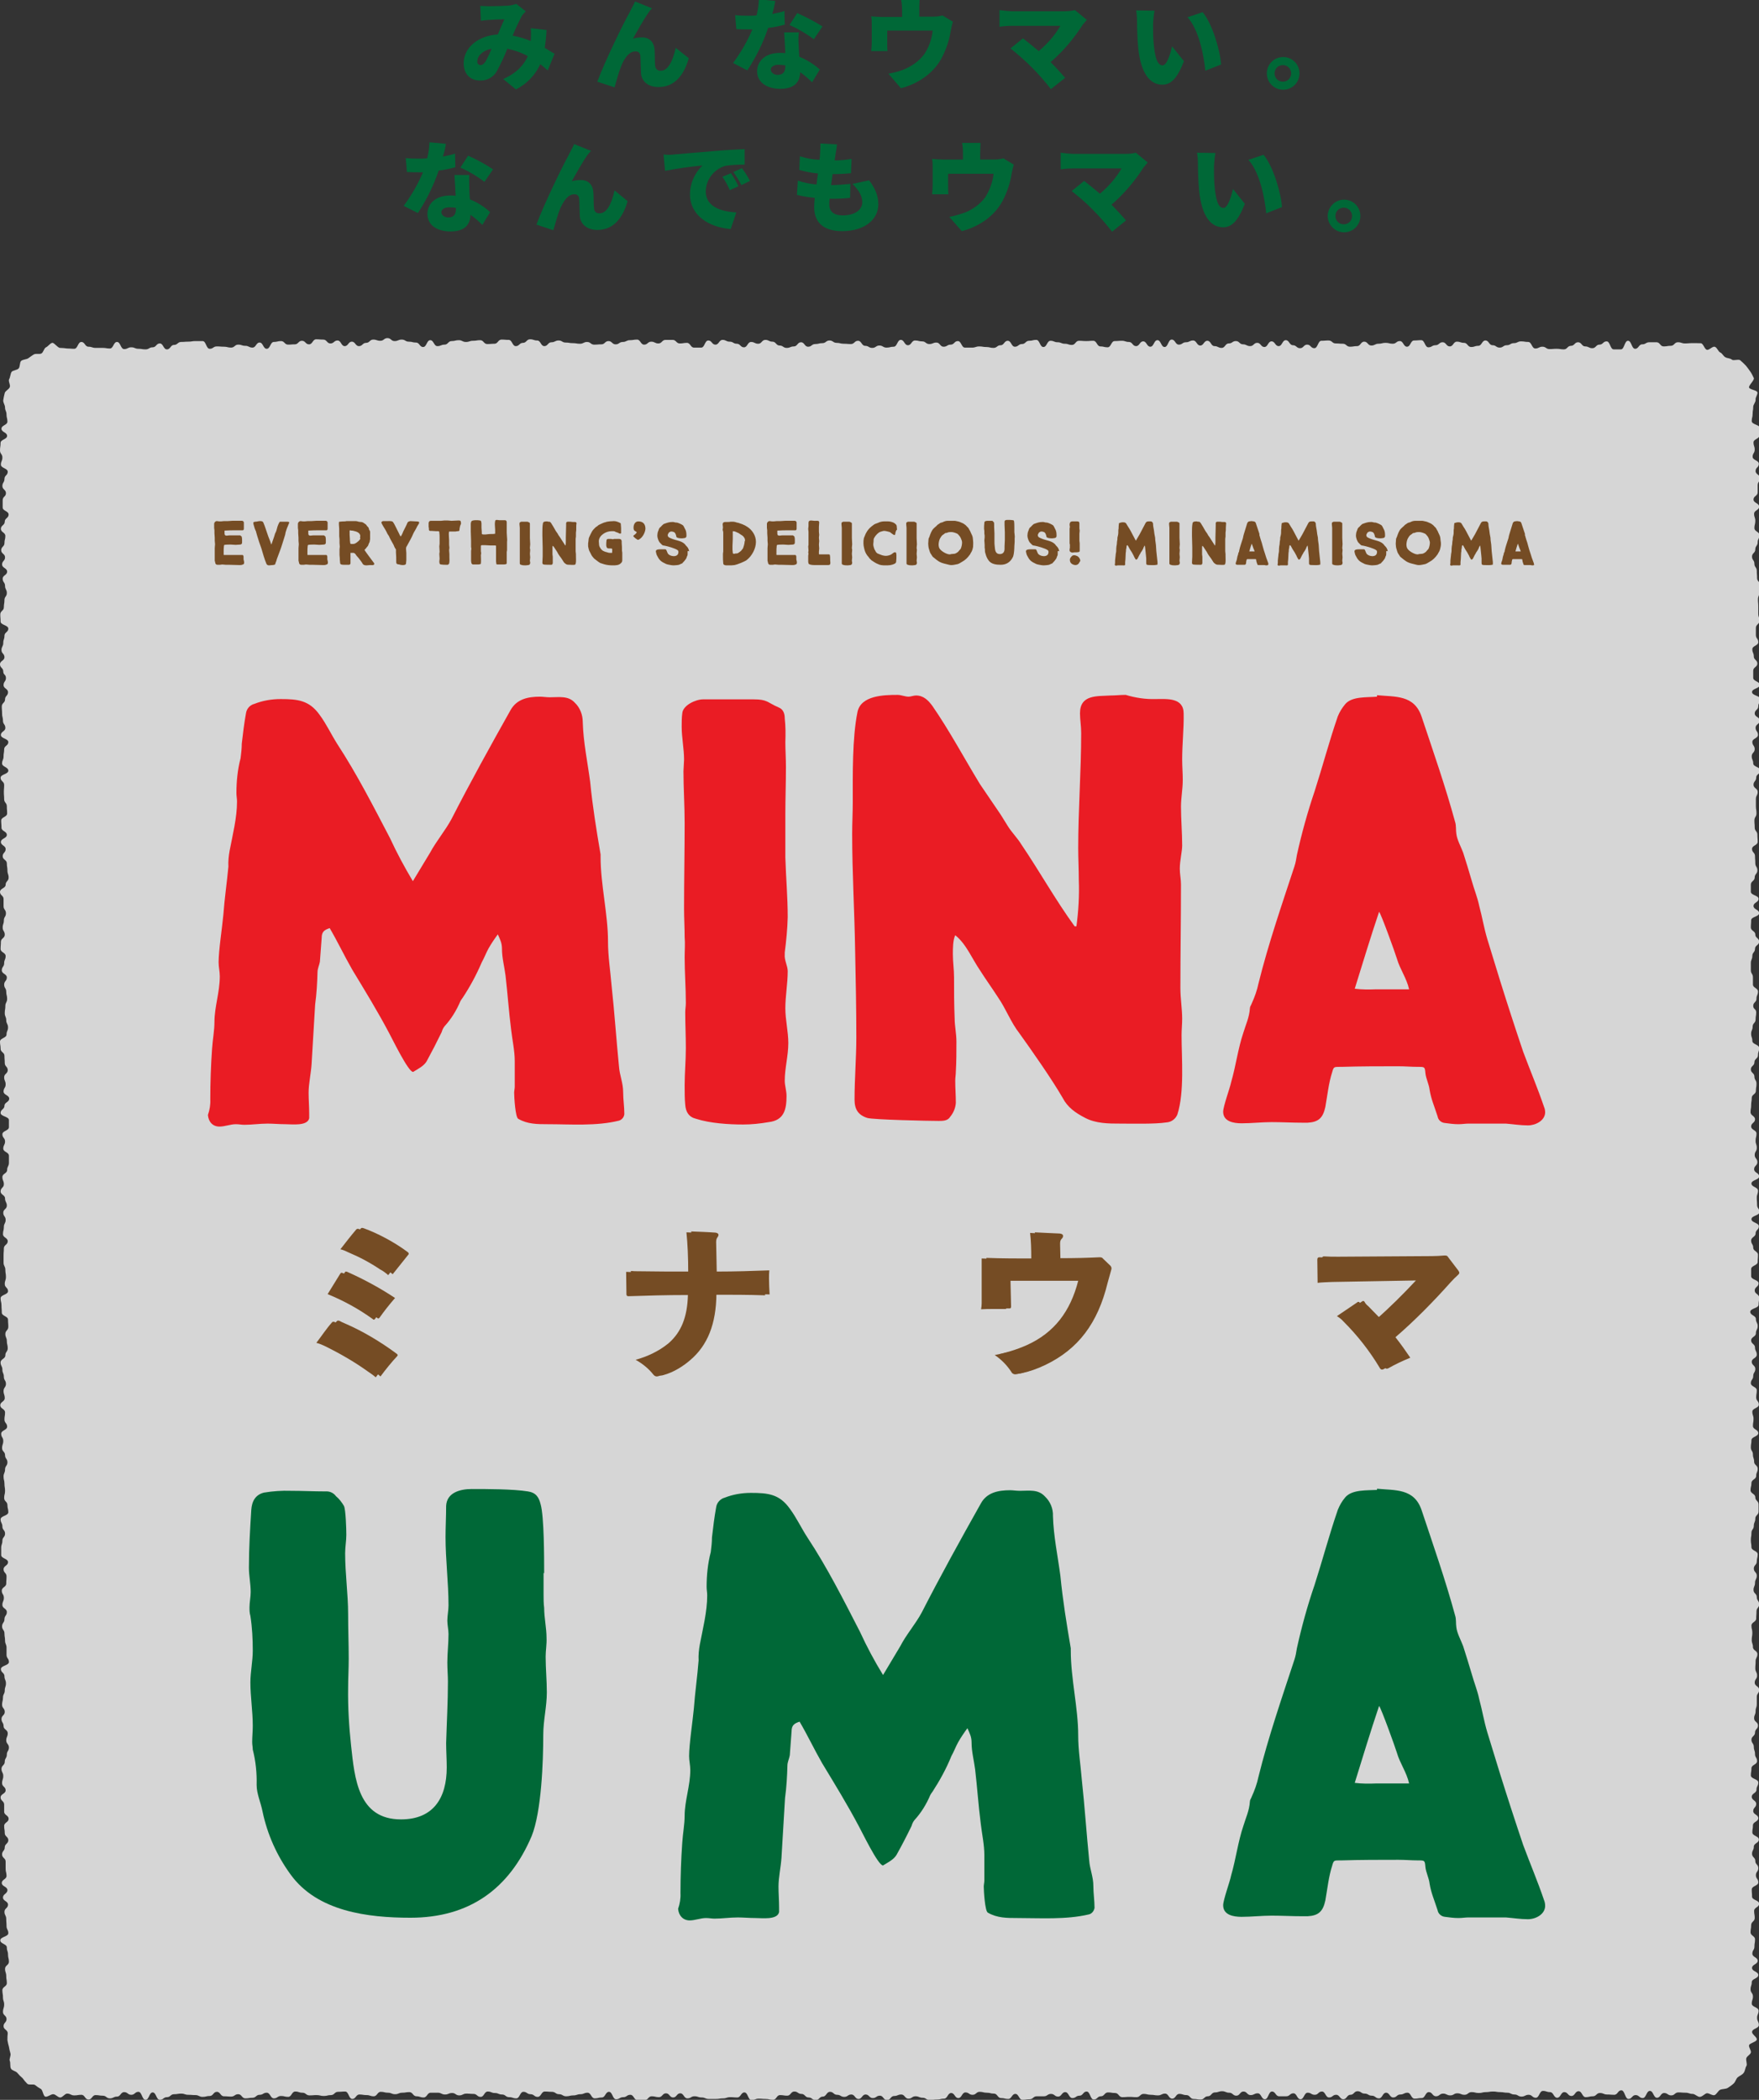 <?xml version="1.0" encoding="utf-8"?>
<!-- Generator: Adobe Illustrator 26.0.3, SVG Export Plug-In . SVG Version: 6.00 Build 0)  -->
<svg version="1.1" id="レイヤー_1" xmlns="http://www.w3.org/2000/svg" xmlns:xlink="http://www.w3.org/1999/xlink" x="0px"
	 y="0px" viewBox="0 0 592.2 706.8" style="enable-background:new 0 0 592.2 706.8;" xml:space="preserve">
<rect x="0" y="0" width="592.2" height="706.8" fill="#333333" stroke="none"/>
<style type="text/css">
	.st0{opacity:0.8;}
	.st1{fill:#FFFFFF;}
	.st2{fill:#006837;}
	.st3{fill:#754C24;}
	.st4{fill:#EA1C24;}
</style>
<g class="st0">
	<path class="st1" d="M569.7,115.5c-1.2,0-1.2,0.1-2.4,0.1s-1.2-0.4-2.4-0.4s-1.2,1.2-2.4,1.2s-1.2,0.2-2.4,0.2s-1.2-1.4-2.4-1.4
		s-1.2,0-2.4,0s-1.2,0.7-2.4,0.7s-1.2,1.5-2.4,1.5s-1.2-2.7-2.4-2.7s-1.2,2.9-2.4,2.9s-1.2,0-2.4,0s-1.2-2.7-2.4-2.7
		s-1.2,1.1-2.4,1.1s-1.2,1.2-2.4,1.2s-1.2-0.6-2.4-0.6s-1.2-1.4-2.4-1.4s-1.2,1.2-2.4,1.2s-1.2,1.2-2.4,1.2s-1.2-0.2-2.4-0.2
		s-1.2,0.1-2.4,0.1s-1.2-0.8-2.4-0.8s-1.2,0.6-2.4,0.6s-1.2-2.2-2.4-2.2s-1.2-0.2-2.4-0.2s-1.2,0.6-2.4,0.6s-1.2,0.7-2.4,0.7
		s-1.2,0.8-2.4,0.8s-1.2-0.8-2.4-0.8s-1.2-1.6-2.4-1.6s-1.2,1.8-2.4,1.8s-1.2,0.4-2.4,0.4s-1.2-1.4-2.4-1.4s-1.2-0.4-2.4-0.4
		s-1.2,1.6-2.4,1.6s-1.2-1.4-2.4-1.4s-1.2,1-2.4,1s-1.2,0.7-2.4,0.7s-1.2-2.4-2.4-2.4s-1.2,0.1-2.4,0.1s-1.2,2.1-2.4,2.1
		s-1.2-1.9-2.4-1.9s-1.2,0.9-2.4,0.9s-1.2-0.3-2.4-0.3s-1.2,0.3-2.4,0.3s-1.2,0.6-2.4,0.6s-1.2-1.3-2.4-1.3s-1.2,1.5-2.4,1.5
		s-1.2,0.2-2.4,0.2s-1.2-1-2.4-1s-1.2-0.1-2.4-0.1s-1.2-1-2.4-1s-1.2,0.1-2.4,0.1s-1.2,2.5-2.4,2.5s-1.2-1.2-2.4-1.2
		s-1.2,1.2-2.4,1.2s-1.2-1-2.4-1s-1.2-1.7-2.4-1.7s-1.2,2-2.4,2s-1.2-1.6-2.4-1.6s-1.2,1.9-2.4,1.9s-1.2-1.4-2.4-1.4
		s-1.2,1.1-2.4,1.1s-1.2-0.6-2.4-0.6s-1.2-1.1-2.4-1.1s-1.2,0.8-2.4,0.8s-1.2,1.5-2.4,1.5s-1.2-0.6-2.4-0.6s-1.2-1.8-2.4-1.8
		s-1.2,1.6-2.4,1.6s-1.2-1.7-2.4-1.7s-1.2,0.6-2.4,0.6s-1.2,0.8-2.4,0.8s-1.2-1.7-2.4-1.7s-1.2,2.5-2.4,2.5s-1.2-2.3-2.4-2.3
		s-1.2,2.2-2.4,2.2s-1.2-1.8-2.4-1.8s-1.2,1.6-2.4,1.6s-1.2-1.4-2.4-1.4s-1.2-0.4-2.4-0.4s-1.2,0.1-2.4,0.1s-1.2,2.1-2.4,2.1
		s-1.2-0.3-2.4-0.3s-1.2-1.9-2.4-1.9s-1.2,0.1-2.4,0.1s-1.2-0.1-2.4-0.1s-1.2,1.4-2.4,1.4s-1.2-0.4-2.4-0.4s-1.2-0.5-2.4-0.5
		s-1.2-0.5-2.4-0.5s-1.2,2.1-2.4,2.1s-1.2-2.4-2.4-2.4s-1.2,0.3-2.4,0.3s-1.2,1.1-2.4,1.1s-1.2,0.9-2.4,0.9s-1.2-2-2.4-2
		s-1.2,1.5-2.4,1.5s-1.2,0.9-2.4,0.9s-1.2-0.3-2.4-0.3s-1.2-0.2-2.4-0.2s-1.2,0.4-2.4,0.4s-1.2,0-2.4,0s-1.2-2.2-2.4-2.2
		s-1.2,1.2-2.4,1.2s-1.2,0.7-2.4,0.7s-1.2-1.4-2.4-1.4s-1.2,0.5-2.4,0.5s-1.2-0.9-2.4-0.9s-1.2-0.3-2.4-0.3s-1.2,1.6-2.4,1.6
		s-1.2-1.8-2.4-1.8s-1.2,2.3-2.4,2.3s-1.2,0.3-2.4,0.3s-1.2-0.7-2.4-0.7s-1.2,0.8-2.4,0.8s-1.2-0.7-2.4-0.7s-1.2-1.7-2.4-1.7
		s-1.2,1.1-2.4,1.1s-1.2-0.1-2.4-0.1s-1.2-0.3-2.4-0.3s-1.2-0.8-2.4-0.8s-1.2,0.9-2.4,0.9s-1.2,0.3-2.4,0.3s-1.2,0.9-2.4,0.9
		s-1.2-1.5-2.4-1.5s-1.2,1.4-2.4,1.4s-1.2,0.5-2.4,0.5s-1.2-0.8-2.4-0.8s-1.2-1.3-2.4-1.3s-1.2-0.6-2.4-0.6s-1.2,1.3-2.4,1.3
		s-1.2-0.6-2.4-0.6s-1.2,1.8-2.4,1.8s-1.2-1.2-2.4-1.2s-1.2-0.7-2.4-0.7s-1.2-0.6-2.4-0.6s-1.2,1.6-2.4,1.6s-1.2-1.4-2.4-1.4
		s-1.2,2.4-2.4,2.4s-1.2,0-2.4,0s-1.2-1.6-2.4-1.6s-1.2,0.2-2.4,0.2s-1.2-1.2-2.4-1.2s-1.2,0-2.4,0s-1.2,1.2-2.4,1.2
		s-1.2-0.6-2.4-0.6s-1.2,1-2.4,1s-1.2-1.7-2.4-1.7s-1.2,0.2-2.4,0.2s-1.2,0.6-2.4,0.6s-1.2,0.8-2.4,0.8s-1.2-1.1-2.4-1.1
		s-1.2,1.1-2.4,1.1s-1.2,0.1-2.4,0.1s-1.2-0.9-2.4-0.9s-1.2,0.6-2.4,0.6s-1.2-0.2-2.4-0.2s-1.2-0.2-2.4-0.2s-1.2-0.7-2.4-0.7
		s-1.2,0.6-2.4,0.6s-1.2,1.3-2.4,1.3s-1.2-1.9-2.4-1.9s-1.2-0.4-2.4-0.4s-1.2,1.2-2.4,1.2s-1.2,1.1-2.4,1.1s-1.2-2.1-2.4-2.1
		s-1.2-0.1-2.4-0.1s-1.2,1.4-2.4,1.4s-1.2,0.1-2.4,0.1s-1.2-1.3-2.4-1.3s-1.2,0.2-2.4,0.2s-1.2,0.4-2.4,0.4s-1.2-0.6-2.4-0.6
		s-1.2,0.3-2.4,0.3s-1.2,1.2-2.4,1.2s-1.2,0.5-2.4,0.5s-1.2-2-2.4-2s-1.2,2.3-2.4,2.3s-1.2-1.5-2.4-1.5s-1.2-0.3-2.4-0.3
		s-1.2-0.7-2.4-0.7s-1.2,0.5-2.4,0.5s-1.2-1-2.4-1s-1.2,0.9-2.4,0.9s-1.2-0.4-2.4-0.4s-1.2,1.1-2.4,1.1s-1.2,1.1-2.4,1.1
		s-1.2-1.5-2.4-1.5s-1.2,1.5-2.4,1.5s-1.2-1.9-2.4-1.9s-1.2,1-2.4,1s-1.2-1.3-2.4-1.3s-1.2-0.1-2.4-0.1s-1.2,1.7-2.4,1.7
		s-1.2-1.2-2.4-1.2s-1.2,1.2-2.4,1.2S98.2,116,97,116s-1.2-1.2-2.4-1.2s-1.2,0.3-2.4,0.3s-1.2,2.3-2.4,2.3s-1.2-2.1-2.4-2.1
		S86.2,117,85,117s-1.2-0.6-2.4-0.6s-1.2-0.4-2.4-0.4S79,117,77.8,117s-1.2-0.3-2.4-0.3s-1.2-0.1-2.4-0.1s-1.2,0.8-2.4,0.8
		s-1.2-2.6-2.4-2.6s-1.2,0-2.4,0s-1.2,0.2-2.4,0.2s-1.2,0.1-2.4,0.1s-1.2,1-2.4,1s-1.2,1.5-2.4,1.5s-1.2-2-2.4-2s-1.2,1.3-2.4,1.3
		s-1.2,0.7-2.4,0.7s-1.2-0.2-2.4-0.2s-1.2-0.5-2.4-0.5s-1.2,0.6-2.4,0.6s-1.2-2.4-2.4-2.4s-1.2,2.2-2.4,2.2s-1.2-0.2-2.4-0.2
		s-1.2,0-2.4,0s-1.2-0.4-2.4-0.4s-1.2-1.6-2.4-1.6s-1.2,2.3-2.4,2.3s-1.2-0.1-2.4-0.1c-0.8-0.1-1.5-0.2-2.3-0.2
		c-0.8,0.1-2-1.8-2.7-1.7s-1.4,1.2-2.1,1.5s-0.9,1.8-1.6,2.1s-1.8-0.1-2.5,0.3s-1.3,0.9-1.9,1.3s-1.9,0.4-2.4,0.9s-0.3,1.9-0.8,2.5
		s-2,0.6-2.4,1.2s-0.4,1.7-0.8,2.4s0.5,1.9,0.2,2.7s-1.5,1.2-1.7,2c-0.2,0.8-0.4,1.6-0.5,2.4c-0.1,0.8,0.6,1.6,0.6,2.4
		c0,1.2,0.5,1.2,0.5,2.4s0.3,1.2,0.3,2.4s-2,1.2-2,2.4s1.9,1.2,1.9,2.4s-2.2,1.2-2.2,2.4S0,150.4,0,151.6s0.8,1.2,0.8,2.4
		s-0.5,1.2-0.5,2.4s2.3,1.2,2.3,2.4s-1.1,1.2-1.1,2.4s-0.7,1.2-0.7,2.4S2,164.8,2,166s-1.1,1.1-1.1,2.4s0,1.2,0,2.4s2,1.2,2,2.4
		s-1.3,1.2-1.3,2.4s-1.3,1.2-1.3,2.4s1.5,1.2,1.5,2.4s-0.3,1.2-0.3,2.4s-1.1,1.2-1.1,2.4s1.3,1.2,1.3,2.4s-1,1.2-1,2.4
		s1.7,1.2,1.7,2.4s-1.5,1.2-1.5,2.4s0.8,1.2,0.8,2.4s0.6,1.2,0.6,2.4s-0.8,1.2-0.8,2.4s-0.2,1.2-0.2,2.4s-1.2,1.2-1.2,2.4
		s0.1,1.2,0.1,2.4s2.6,1.2,2.6,2.4s-1.3,1.2-1.3,2.4s-0.4,1.2-0.4,2.4s-0.6,1.2-0.6,2.4s1,1.2,1,2.4s-1.5,1.2-1.5,2.4
		s1.1,1.2,1.1,2.4S2,227,2,228.2s-0.8,1.2-0.8,2.4s1.5,1.2,1.5,2.4s-1,1.2-1,2.4s-1.1,1.2-1.1,2.4s0.1,1.2,0.1,2.4s0.3,1.2,0.3,2.4
		s0.8,1.2,0.8,2.4s-1.5,1.2-1.5,2.4s2.5,1.2,2.5,2.4s-1.4,1.2-1.4,2.4s-0.2,1.2-0.2,2.4s-0.5,1.2-0.5,2.4c0,1.1,2.1,1.2,2.1,2.4
		s-2.6,1.2-2.6,2.4s1.2,1.2,1.2,2.4s-0.1,1.2-0.1,2.4s0.1,1.2,0.1,2.4s0.9,1.2,0.9,2.4s0.1,1.2,0.1,2.4s-2,1.2-2,2.4
		s0.1,1.2,0.1,2.4s1.8,1.2,1.8,2.4s-2,1.2-2,2.4s1.6,1.2,1.6,2.4s-1,1.2-1,2.4s1.4,1.2,1.4,2.4s0.2,1.2,0.2,2.4s0.4,1.2,0.4,2.4
		s-1,1.2-1,2.4s-1.9,1.2-1.9,2.4s1.2,1.2,1.2,2.4s0,1.2,0,2.4s0.8,1.2,0.8,2.4s-0.7,1.2-0.7,2.4s-0.4,1.2-0.4,2.4s0.7,1.2,0.7,2.4
		s-1.3,1.2-1.3,2.4s-0.1,1.2-0.1,2.4s1.7,1.2,1.7,2.4s-0.5,1.2-0.5,2.4s-0.8,1.2-0.8,2.4s1.7,1.2,1.7,2.4s-0.9,1.2-0.9,2.4
		s0.7,1.2,0.7,2.4s0.3,1.2,0.3,2.4s-0.6,1.2-0.6,2.4s-0.2,1.2-0.2,2.4s0.5,1.2,0.5,2.4s0.6,1.2,0.6,2.4s-0.5,1.2-0.5,2.4
		S0,349.4,0,350.6s0.2,1.2,0.2,2.4s1.3,1.2,1.3,2.4s0.1,1.2,0.1,2.4s1,1.2,1,2.4s-1.2,1.2-1.2,2.4s0.5,1.2,0.5,2.4s-0.7,1.2-0.7,2.4
		s1.9,1.2,1.9,2.4s-1.6,1.2-1.6,2.4s-1.3,1.2-1.3,2.4s2.8,1.2,2.8,2.4s0,1.2,0,2.4s-2.2,1.2-2.2,2.4s0.9,1.2,0.9,2.4
		s-0.6,1.2-0.6,2.4S3,387.8,3,389s0,1.2,0,2.4s-0.6,1.2-0.6,2.4s-1.6,1.2-1.6,2.4s0.5,1.2,0.5,2.4s-1.1,1.2-1.1,2.4s1.5,1.2,1.5,2.4
		s0.6,1.2,0.6,2.4s-1.2,1.2-1.2,2.4s0.8,1.2,0.8,2.4s-0.6,1.2-0.6,2.4S1,414.2,1,415.4s1.6,1.2,1.6,2.4s-1.3,1.2-1.3,2.4
		s-0.1,1.2-0.1,2.4s0,1.2,0,2.4s0.6,1.2,0.6,2.4s0.2,1.2,0.2,2.4s-0.4,1.2-0.4,2.4s1.1,1.2,1.1,2.4s-2.5,1.2-2.5,2.4
		s0.3,1.2,0.3,2.4s0.1,1.2,0.1,2.4s2.1,1.2,2.1,2.4s0.1,1.2,0.1,2.4s-1,1.2-1,2.4s0.5,1.2,0.5,2.4s0.3,1.2,0.3,2.4s-0.8,1.2-0.8,2.4
		s-1.6,1.2-1.6,2.4s0.6,1.2,0.6,2.4s0.5,1.2,0.5,2.4s0.7,1.2,0.7,2.4s-0.8,1.2-0.8,2.4s0.4,1.2,0.4,2.4s-1.5,1.2-1.5,2.4
		s1.6,1.2,1.6,2.4s-0.2,1.2-0.2,2.4s0.9,1.2,0.9,2.4s-2,1.2-2,2.4s0.7,1.2,0.7,2.4s-0.4,1.2-0.4,2.4s1,1.2,1,2.4s0.8,1.2,0.8,2.4
		s-0.8,1.2-0.8,2.4s-0.5,1.2-0.5,2.4s0.3,1.2,0.3,2.4s0.2,1.2,0.2,2.4s-0.3,1.2-0.3,2.4s1.1,1.2,1.1,2.4s0.3,1.2,0.3,2.4
		s-2.6,1.2-2.6,2.4s0.6,1.2,0.6,2.4s0.9,1.2,0.9,2.4s-0.9,1.2-0.9,2.4s-0.4,1.2-0.4,2.4s0,1.2,0,2.4s2.3,1.2,2.3,2.4
		s-1.5,1.2-1.5,2.4s1,1.2,1,2.4s-0.1,1.2-0.1,2.4s-1.5,1.2-1.5,2.4s0.7,1.2,0.7,2.4s-0.5,1.2-0.5,2.4s1.5,1.2,1.5,2.4
		s-0.8,1.2-0.8,2.4s-0.8,1.2-0.8,2.4s0.8,1.2,0.8,2.4s0.2,1.2,0.2,2.4s0.5,1.2,0.5,2.4s0,1.2,0,2.4s0.8,1.2,0.8,2.4
		s-2.7,1.2-2.7,2.4s1.2,1.2,1.2,2.4s0.5,1.2,0.5,2.4s-0.4,1.2-0.4,2.4S1,570.2,1,571.4s-0.3,1.2-0.3,2.4s0.9,1.2,0.9,2.4
		s-1.1,1.2-1.1,2.4s0.7,1.2,0.7,2.4s1.4,1.2,1.4,2.4s-0.5,1.2-0.5,2.4S3,587,3,588.2s-0.7,1.2-0.7,2.4s-0.7,1.2-0.7,2.4
		s-1.1,1.2-1.1,2.4s0.6,1.2,0.6,2.4s-0.4,1.2-0.4,2.4s1.2,1.2,1.2,2.4s-1.7,1.2-1.7,2.4s1.2,1.2,1.2,2.4s0,1.2,0,2.4
		s1.5,1.2,1.5,2.4s-1.5,1.2-1.5,2.4s0.2,1.2,0.2,2.4s1.2,1.2,1.2,2.4s-1.2,1.2-1.2,2.4s-0.9,1.2-0.9,2.4s1.2,1.2,1.2,2.4
		s0,1.2,0,2.4s0.3,1.2,0.3,2.4s-1.6,1.2-1.6,2.4s1.9,1.2,1.9,2.4S1,637.5,1,638.7s1.7,1.2,1.7,2.4s-1.2,1.2-1.2,2.4s0.6,1.2,0.6,2.4
		s0.1,1.2,0.1,2.4s0.6,1.2,0.6,2.4s-2.7,1.2-2.7,2.4s2.2,1.2,2.2,2.4s0.4,1.2,0.4,2.4s0.3,1.2,0.3,2.4s-1.3,1.2-1.3,2.4
		s0.4,1.2,0.4,2.4s0.2,1.2,0.2,2.4s-1.5,1.2-1.5,2.4s0.2,1.2,0.2,2.4s0.4,1.2,0.4,2.4S1,676,1,677.2s1.2,1.2,1.2,2.4s-1,1.2-1,2.4
		s1.4,1.2,1.4,2.4c-0.1,0.8-0.1,1.5-0.1,2.3c0.1,0.7,0.3,1.5,0.5,2.2c0.1,0.7,0.3,1.5,0.5,2.2c0.3,0.8-0.5,1.9-0.2,2.6
		s0,1.9,0.4,2.6s1.7,0.8,2.2,1.5c0.5,0.6,1.1,1.2,1.7,1.7c0.5,0.7,1,1.3,1.6,1.9c0.6,0.5,2,0,2.6,0.4c0.6,0.5,1.2,0.9,1.9,1.3
		c0.7,0.3,0.8,2.3,1.5,2.6s2-0.9,2.8-0.8s1.4,1,2.2,1.1s1.6-1.3,2.4-1.3c1.2,0,1.2,0.6,2.4,0.6s1.2-0.2,2.4-0.2s1.2,1.6,2.4,1.6
		s1.2-1.5,2.4-1.5s1.2,0.2,2.4,0.2s1.2,0.9,2.4,0.9s1.2-0.6,2.4-0.6s1.2-1.5,2.4-1.5s1.2,0.9,2.4,0.9s1.2-1,2.4-1s1.2,2.7,2.4,2.7
		s1.2-2.5,2.4-2.5s1.2,2.5,2.4,2.5s1.2-0.9,2.4-0.9s1.2-1,2.4-1s1.2-0.2,2.4-0.2s1.2,0.4,2.4,0.4c1.2,0,1.2,0.1,2.4,0.1
		s1.2,0.6,2.4,0.6s1.2-0.3,2.4-0.3s1.2-1.4,2.4-1.4s1.2,1.5,2.4,1.5s1.2,0.1,2.4,0.1s1.2-0.8,2.4-0.8s1.2,1.4,2.4,1.4
		s1.2-0.2,2.4-0.2s1.2-1,2.4-1s1.2-0.7,2.4-0.7s1.2,1.9,2.4,1.9s1.2-0.8,2.4-0.8s1.2,0.3,2.4,0.3s1.2-1.8,2.4-1.8s1.2,0.4,2.4,0.4
		s1.2,0.9,2.4,0.9s1.2-0.1,2.4-0.1s1.2,0.3,2.4,0.3s1.2-0.3,2.4-0.3s1.2-1.1,2.4-1.1s1.2-0.1,2.4-0.1s1.2,2.5,2.4,2.5
		s1.2-1.5,2.4-1.5s1.2,0.2,2.4,0.2s1.2,0.4,2.4,0.4s1.2-1.5,2.4-1.5s1.2,0.3,2.4,0.3s1.2,0.5,2.4,0.5s1.2-0.5,2.4-0.5
		s1.2-0.2,2.4-0.2s1.2,1.4,2.4,1.4s1.2,0.4,2.4,0.4s1.2-1.6,2.4-1.6h2.4c1.2,0,1.2,0.6,2.4,0.6s1.2-0.5,2.4-0.5s1.2,0.8,2.4,0.8
		s1.2-0.6,2.4-0.6s1.2,0.1,2.4,0.1s1.2,1,2.4,1s1.2-1.8,2.4-1.8s1.2,0.5,2.4,0.5s1.2,0.5,2.4,0.5s1.2,0.9,2.4,0.9s1.2,0.4,2.4,0.4
		s1.2-2.2,2.4-2.2s1.2,0.8,2.4,0.8s1.2,0.9,2.4,0.9s1.2-1.8,2.4-1.8s1.2,0.1,2.4,0.1s1.2,0.8,2.4,0.8s1.2,0.7,2.4,0.7
		s1.2-0.3,2.4-0.3s1.2-0.4,2.4-0.4s1.2-0.5,2.4-0.5s1.2,1.9,2.4,1.9s1.2-0.3,2.4-0.3s1.2-1.9,2.4-1.9s1.2,2.5,2.4,2.5
		s1.2-0.7,2.4-0.7s1.2-0.8,2.4-0.8s1.2,1.8,2.4,1.8s1.2,0,2.4,0s1.2-1.3,2.4-1.3s1.2,0.3,2.4,0.3s1.2-1.3,2.4-1.3s1.2,1.4,2.4,1.4
		s1.2-1.4,2.4-1.4s1.2,1.7,2.4,1.7s1.2-0.7,2.4-0.7s1.2,0.4,2.4,0.4s1.2,0.5,2.4,0.5h2.4c1.2,0,1.2-0.2,2.4-0.2s1.2-0.4,2.4-0.4
		s1.2,0.1,2.4,0.1s1.2-1.7,2.4-1.7s1.2,2.6,2.4,2.6s1.2-0.5,2.4-0.5c1.2,0,1.2,0.1,2.4,0.1s1.2,0.3,2.4,0.3s1.2-1.6,2.4-1.6
		s1.2,0.2,2.4,0.2s1.2-1.4,2.4-1.4s1.2,0.8,2.4,0.8s1.2,1.2,2.4,1.2s1.2,0.9,2.4,0.9s1.2-1.2,2.4-1.2s1.2-1.6,2.4-1.6s1.2,1,2.4,1
		s1.2,0.7,2.4,0.7s1.2-0.8,2.4-0.8s1.2,1.5,2.4,1.5s1.2-1.5,2.4-1.5s1.2,1.2,2.4,1.2s1.2-0.8,2.4-0.8s1.2,1.5,2.4,1.5
		s1.2-1.4,2.4-1.4s1.2-0.5,2.4-0.5s1.2,1.4,2.4,1.4s1.2-0.8,2.4-0.8s1.2,0.5,2.4,0.5s1.2,0.8,2.4,0.8s1.2-0.2,2.4-0.2
		s1.2-0.3,2.4-0.3s1.2-1.9,2.4-1.9s1.2,1.7,2.4,1.7s1.2-1.9,2.4-1.9s1.2,0.8,2.4,0.8s1.2-1,2.4-1s1.2,0.3,2.4,0.3s1.2,0.3,2.4,0.3
		s1.2,1.5,2.4,1.5s1.2,0.3,2.4,0.3s1.2-1.7,2.4-1.7s1.2,2,2.4,2s1.2-0.2,2.4-0.2s1.2-1,2.4-1h2.4c1.2,0,1.2-0.8,2.4-0.8
		s1.2,0.9,2.4,0.9s1.2-1.5,2.4-1.5s1.2,2,2.4,2s1.2-0.8,2.4-0.8s1.2-1.4,2.4-1.4s1.2,2.7,2.4,2.7s1.2-1.1,2.4-1.1s1.2-1.3,2.4-1.3
		s1.2,0.2,2.4,0.2s1.2,1.4,2.4,1.4s1.2-0.1,2.4-0.1s1.2,0.1,2.4,0.1s1.2-1.1,2.4-1.1s1.2,0.3,2.4,0.3s1.2,0.2,2.4,0.2
		s1.2-0.6,2.4-0.6s1.2,1.7,2.4,1.7s1.2-1.6,2.4-1.6s1.2,0.4,2.4,0.4s1.2,1.3,2.4,1.3s1.2,0.2,2.4,0.2s1.2-1.1,2.4-1.1
		s1.2-1.3,2.4-1.3s1.2-0.4,2.4-0.4s1.2,0.5,2.4,0.5s1.2,1,2.4,1s1.2-1.4,2.4-1.4s1.2,1.2,2.4,1.2s1.2-0.6,2.4-0.6s1.2,2,2.4,2
		s1.2-2.6,2.4-2.6s1.2,1.6,2.4,1.6s1.2,0,2.4,0s1.2-1,2.4-1s1.2,2,2.4,2s1.2-2.2,2.4-2.2s1.2,0.7,2.4,0.7s1.2-1.1,2.4-1.1
		s1.2,2,2.4,2s1.2-0.9,2.4-0.9s1.2,1.5,2.4,1.5s1.2-1.5,2.4-1.5s1.2-1.2,2.4-1.2s1.2,0.8,2.4,0.8s1.2,0.7,2.4,0.7s1.2,0.9,2.4,0.9
		s1.2-1.9,2.4-1.9s1.2,1.6,2.4,1.6s1.2-1,2.4-1s1.2-0.6,2.4-0.6s1.2,2,2.4,2s1.2-0.2,2.4-0.2s1.2-2,2.4-2s1.2,1.4,2.4,1.4
		s1.2-0.9,2.4-0.9s1.2,0.6,2.4,0.6s1.2-0.7,2.4-0.7s1.2,0.5,2.4,0.5s1.2-0.9,2.4-0.9s1.2,0.3,2.4,0.3s1.2-0.3,2.4-0.3
		s1.2-0.2,2.4-0.2s1.2,0.2,2.4,0.2s1.2,0.2,2.4,0.2s1.2,0.6,2.4,0.6s1.2,0.7,2.4,0.7s1.2-0.6,2.4-0.6s1.2,1,2.4,1s1.2-2.3,2.4-2.3
		s1.2,0.4,2.4,0.4s1.2,1.9,2.4,1.9s1.2-1.9,2.4-1.9s1.2,1.3,2.4,1.3s1.2-1.6,2.4-1.6s1.2,2,2.4,2s1.2-0.3,2.4-0.3s1.2-1.1,2.4-1.1
		s1.2,0.5,2.4,0.5s1.2,0.1,2.4,0.1s1.2-1.5,2.4-1.5s1.2,2.9,2.4,2.9s1.2-1.3,2.4-1.3s1.2,1,2.4,1s1.2-2.4,2.4-2.4s1.2,2.3,2.4,2.3
		s1.2-1.6,2.4-1.6s1.2,0.8,2.4,0.8s1.2-1,2.4-1s1.2,0.1,2.4,0.1s1.2,0.4,2.4,0.4c0.8,0,1.7,1.1,2.5,1s1.5-1,2.2-1.2s2,0.9,2.7,0.6
		s1.2-1.5,1.9-1.8s1.8-0.2,2.5-0.6c0.7-0.5,1.4-0.9,2-1.5c0.6-0.5,0.8-1.6,1.4-2.1s1.5-0.8,2-1.5s0.5-1.7,0.9-2.3s-0.3-2,0-2.7
		s1.3-1.1,1.5-1.8s-0.8-1.8-0.6-2.5s2.5-1.1,2.6-1.9s-1.6-1.7-1.6-2.5c0-1.2,2.3-1.2,2.3-2.4s-0.6-1.2-0.6-2.4s0.5-1.2,0.5-2.4
		s-2.3-1.2-2.3-2.4s0.4-1.2,0.4-2.4s-0.8-1.2-0.8-2.4s0.4-1.2,0.4-2.4s2.2-1.2,2.2-2.4s-2.1-1.2-2.1-2.4s1.9-1.2,1.9-2.4
		s-1.8-1.2-1.8-2.4s0.7-1.2,0.7-2.4s0.2-1.2,0.2-2.4s-1.5-1.2-1.5-2.4s0.2-1.2,0.2-2.4s1.2-1.2,1.2-2.4s-0.2-1.2-0.2-2.4
		s1.7-1.2,1.7-2.4s-2.4-1.2-2.4-2.4s-0.1-1.2-0.1-2.4s2.2-1.2,2.2-2.4s-0.8-1.2-0.8-2.4s0.8-1.2,0.8-2.4s-1-1.2-1-2.4
		s-1.1-1.2-1.1-2.4s0.6-1.2,0.6-2.4s1.7-1.2,1.7-2.4s-2.2-1.2-2.2-2.4s0.2-1.2,0.2-2.4s1.8-1.2,1.8-2.4s-1.7-1.2-1.7-2.4
		s1-1.2,1-2.4s-1.5-1.2-1.5-2.4s1.6-1.2,1.6-2.4s0.6-1.2,0.6-2.4s-2.5-1.2-2.5-2.4s0.2-1.2,0.2-2.4s1.9-1.2,1.9-2.4
		s-0.7-1.2-0.7-2.4s-0.4-1.2-0.4-2.4s-0.8-1.2-0.8-2.4s1.2-1.2,1.2-2.4s1-1.2,1-2.4s-1.3-1.2-1.3-2.4s0.5-1.2,0.5-2.4
		s0.4-1.2,0.4-2.4v-2.4c0-1.2,0.8-1.2,0.8-2.4s-1.5-1.2-1.5-2.4s0.8-1.2,0.8-2.4s-0.6-1.2-0.6-2.4s0.1-1.2,0.1-2.4s0.6-1.2,0.6-2.4
		s-1.5-1.2-1.5-2.4s-0.4-1.2-0.4-2.4s0.2-1.2,0.2-2.4s-0.3-1.2-0.3-2.4s1.6-1.2,1.6-2.4s0.1-1.2,0.1-2.4s0.9-1.2,0.9-2.4
		s-0.8-1.2-0.8-2.4s-1.1-1.2-1.1-2.4s0.5-1.2,0.5-2.4s0.6-1.2,0.6-2.4s-1-1.2-1-2.4s1-1.2,1-2.4s0.3-1.2,0.3-2.4s-2.1-1.2-2.1-2.4
		s-0.2-1.2-0.2-2.4s0.2-1.2,0.2-2.4s0.8-1.2,0.8-2.4s0.5-1.2,0.5-2.4s1.1-1.2,1.1-2.4s0-1.2,0-2.4s-1.1-1.2-1.1-2.4
		s-1.6-1.2-1.6-2.4s0.3-1.2,0.3-2.4s1.6-1.2,1.6-2.4s0.5-1.2,0.5-2.4s-1.2-1.2-1.2-2.4s-0.4-1.2-0.4-2.4s-0.7-1.2-0.7-2.4
		s0.2-1.2,0.2-2.4s2.3-1.2,2.3-2.4s-1.8-1.2-1.8-2.4s0.2-1.2,0.2-2.4s-0.4-1.2-0.4-2.4s2.2-1.2,2.2-2.4s-0.9-1.2-0.9-2.4
		s0.2-1.2,0.2-2.4s-2-1.2-2-2.4s0.8-1.2,0.8-2.4s0.7-1.2,0.7-2.4s-1.2-1.2-1.2-2.4s1.7-1.2,1.7-2.4s-0.6-1.2-0.6-2.4
		s-1.3-1.2-1.3-2.4s1.6-1.2,1.6-2.4s0.6-1.2,0.6-2.4s-0.6-1.2-0.6-2.4s-1.9-1.2-1.9-2.4s2.8-1.2,2.8-2.4s0.2-1.2,0.2-2.4
		s-1.5-1.2-1.5-2.4s1.3-1.2,1.3-2.4s-2.5-1.2-2.5-2.4v-2.4c0-1.2,2.2-1.2,2.2-2.4s0.1-1.2,0.1-2.4s-1.6-1.2-1.6-2.4
		s-0.7-1.2-0.7-2.4s1.5-1.2,1.5-2.4s1.1-1.2,1.1-2.4s-2.5-1.2-2.5-2.4s2.7-1.2,2.7-2.4s-0.8-1.2-0.8-2.4s-0.1-1.2-0.1-2.4
		s0.4-1.2,0.4-2.4s-2.2-1.2-2.2-2.4s2.6-1.2,2.6-2.4s-1.7-1.2-1.7-2.4s1.1-1.2,1.1-2.4s-0.9-1.2-0.9-2.4s0.7-1.2,0.7-2.4
		s-0.4-1.2-0.4-2.4s0.3-1.2,0.3-2.4s-1.8-1.2-1.8-2.4s1.3-1.2,1.3-2.4s-1.5-1.2-1.5-2.4s0.2-1.2,0.2-2.4s0.2-1.2,0.2-2.4
		s1.4-1.2,1.4-2.4s0.2-1.2,0.2-2.4s-0.7-1.2-0.7-2.4s-1.2-1.2-1.2-2.4s1.2-1.2,1.2-2.4s1.2-1.2,1.2-2.4s0.4-1.2,0.4-2.4
		s-2.3-1.2-2.3-2.4s-0.4-1.2-0.4-2.4s0.5-1.2,0.5-2.4s1-1.2,1-2.4s0.2-1.2,0.2-2.4s-1-1-1-2.2s1.1-1.2,1.1-2.4s0.5-1.2,0.5-2.4
		s-1.7-1.2-1.7-2.4s0-1.2,0-2.4s-0.7-1.2-0.7-2.4v-2.4c0-1.2,0.5-1.2,0.5-2.4s0.9-1.2,0.9-2.4s1.4-1.2,1.4-2.4s-1.3-1.2-1.3-2.4
		s-1.5-1.2-1.5-2.4s0.1-1.2,0.1-2.4s2.7-1.2,2.7-2.4s-1.9-1.2-1.9-2.4s1.7-1.2,1.7-2.4s-2.6-1.2-2.6-2.4s0-1.2,0-2.4
		s1.3-1.2,1.3-2.4s0.9-1.2,0.9-2.4s-0.7-1.2-0.7-2.4s-0.1-1.2-0.1-2.4s-1-1.2-1-2.4s1.9-1.2,1.9-2.4s-0.1-1.2-0.1-2.4
		s-0.9-1.2-0.9-2.4s-0.1-1.2-0.1-2.4s0.7-1.2,0.7-2.4s-0.2-1.2-0.2-2.4s0-1.2,0-2.4s0.6-1.2,0.6-2.4s-1.4-1.2-1.4-2.4
		s0.9-1.2,0.9-2.4s1.4-1.2,1.4-2.4s-2.4-1.2-2.4-2.4s-0.5-1.2-0.5-2.4c0-1.2,1-1.2,1-2.4s-0.8-1.2-0.8-2.4s1.9-1.2,1.9-2.4
		s-0.8-1.2-0.8-2.4s1.4-1.2,1.4-2.4s-1.7-1.2-1.7-2.4s1.2-1.2,1.2-2.4s0.7-1.2,0.7-2.4s-2.8-1.2-2.8-2.4s2.6-1.2,2.6-2.4
		s-2.2-1.2-2.2-2.4v-2.4c0-1.2,1.4-1.2,1.4-2.4s-1.2-1.2-1.2-2.4s-0.5-1.2-0.5-2.4s2-1.2,2-2.4s-0.8-1.2-0.8-2.4s0-1.2,0-2.4
		s1.2-1.2,1.2-2.4s-0.4-1.2-0.4-2.4s0-1.2,0-2.4s-0.1-1.2-0.1-2.4s0.5-1.2,0.5-2.4s0.2-1.2,0.2-2.4s-1-1.2-1-2.4s-0.1-1.2-0.1-2.4
		s-0.8-1.2-0.8-2.4s-0.8-1.2-0.8-2.4s1.1-1.2,1.1-2.4s0.8-1.2,0.8-2.4s0.6-1.2,0.6-2.4s-1.7-1.2-1.7-2.4s0.3-1.2,0.3-2.4
		s-0.4-1.2-0.4-2.4s1.7-1.2,1.7-2.4s-1.9-1.2-1.9-2.4s1.4-1.2,1.4-2.4s0-1.2,0-2.4s0.8-1.2,0.8-2.4s-1.5-1.2-1.5-2.4
		s1.1-1.2,1.1-2.4s-2.1-1.2-2.1-2.4s0.7-1.2,0.7-2.4s-0.4-1.2-0.4-2.4s2-1.2,2-2.4s0.2-1.2,0.2-2.4s-2.8-1.2-2.8-2.4
		s0.3-1.2,0.3-2.4s0.2-1.2,0.2-2.4c0-0.8,0.9-1.6,0.8-2.4s0.8-1.8,0.6-2.5s-2.6-0.9-2.8-1.6s1.9-2.5,1.6-3.2
		c-0.4-0.8-0.7-1.5-1.2-2.2c-0.5-0.7-1-1.4-1.5-2c-0.6-0.6-1.2-1.2-1.8-1.7c-0.5-0.6-2.3,0.2-2.9-0.3s-1.5-0.4-2.2-0.8
		s-1-1.3-1.7-1.6s-1-1.6-1.8-1.9s-1.9,1.2-2.7,1s-1.2-2.1-2-2.2S570.5,115.5,569.7,115.5z"/>
</g>
<path class="st2" d="M164.5,2.1c2,0,5.1-0.1,6.7-0.2c0.9-0.1,1.8-0.3,2.6-0.6l3.2,2.5c-0.5,0.5-0.9,1-1.3,1.5
	c-1.1,2.2-2.2,4.4-3.1,6.7c2.1,0.4,4.2,1,6.1,1.8c0-0.1,0-0.3,0-0.4c0.1-1.3,0.1-2.6,0-3.9l5.3,0.6c-0.1,2-0.3,4-0.6,6
	c1.3,0.8,2.4,1.5,3.3,2l-2.3,5.6c-0.8-0.7-1.6-1.4-2.5-2.1c-1.7,3.7-4.6,6.7-8.2,8.5l-4.3-3.5c4.8-2.1,7.1-5,8.3-7.7
	c-2.2-1.2-4.5-2-6.9-2.5c-1,2.6-2.2,5.1-3.5,7.5c-1.1,2.1-3.4,3.3-5.7,3.2c-3.2,0-5.5-2.1-5.5-5.8c0-5.2,4.8-9.3,11.5-9.7
	c0.8-1.9,1.6-3.8,2.2-5.1c-1.3,0-3.6,0.1-5,0.2c-0.7,0-2,0.2-2.9,0.3L161.7,2C162.5,2,163.8,2.1,164.5,2.1z M161.8,21.9
	c0.6,0,1-0.3,1.6-1.1c0.8-1.4,1.5-2.9,2.1-4.4c-3.1,0.6-4.8,2.5-4.8,4.2C160.6,21.4,161.1,21.9,161.8,21.9z"/>
<path class="st2" d="M218.3,4.3c-1.7,2.4-3.6,5.9-5.2,8.7c1-0.3,2.1-0.4,3.1-0.4c2.6,0,4.1,1.7,4.2,4.5c0.1,1.2,0,3.9,0.2,5.2
	c0.1,0.9,0.9,1.6,1.8,1.5c0,0,0,0,0.1,0c2.4,0,4-3.2,5-7.7l4.4,3.5c-1.7,5.9-4.9,9.7-10.2,9.7c-3.8,0-5.8-2.2-5.9-4.8
	c-0.1-1.7-0.1-4.5-0.2-5.6c0-0.9-0.6-1.6-1.5-1.6c-0.1,0-0.1,0-0.2,0c-2,0-3.6,2.1-4.7,4.8c-0.8,1.9-1.8,5.5-2.3,7.3l-5.8-1.9
	c2.4-6.6,9-20.1,10.8-23.2c0.4-0.9,1.2-2.2,1.9-3.8l5.7,2.3C219,3.3,218.6,3.8,218.3,4.3z"/>
<path class="st2" d="M260,4.7c1.6-0.3,3-0.6,4.1-1l0.1,4.6c-1.9,0.5-3.7,0.9-5.6,1.1c-1.7,5.1-4.1,9.9-7,14.3l-4.8-2.5
	c2.6-3.5,4.8-7.3,6.5-11.3c-0.4,0-0.7,0-1.1,0c-1.4,0-2.8,0-4.3-0.1l-0.4-4.7c1.5,0.2,3.5,0.2,4.6,0.2c0.9,0,1.7,0,2.6-0.1
	c0.5-1.8,0.7-3.6,0.8-5.4l5.5,0.5C260.8,1.6,260.5,3.1,260,4.7z M268.9,15.6c0,0.8,0.1,2.1,0.2,3.5c2.5,1,4.9,2.5,6.9,4.3l-2.6,4.3
	c-1.2-1.2-2.6-2.4-4-3.4c-0.1,3.2-1.8,5.6-6.7,5.6c-4.4,0-7.8-2.1-7.8-5.9c0-3.3,2.6-6.2,7.7-6.2c0.6,0,1.2,0,1.8,0.1
	c-0.1-2.4-0.3-5.1-0.4-7h5C268.7,12.3,268.8,13.9,268.9,15.6L268.9,15.6z M261.8,25.2c2,0,2.6-1.2,2.6-3v-0.2
	c-0.7-0.1-1.5-0.2-2.3-0.2c-1.6,0-2.6,0.7-2.6,1.6S260.4,25.2,261.8,25.2L261.8,25.2z M265.8,8.4l2.6-4c2.9,1.3,5.8,2.8,8.5,4.5
	l-2.9,4.3C271.4,11.3,268.7,9.7,265.8,8.4L265.8,8.4z"/>
<path class="st2" d="M309.5,3.4v2.2h4.8c1,0,2-0.1,3-0.4l3.5,2.1c-0.3,1-0.5,2-0.7,3c-0.5,3.2-1.5,6.2-3,9.1
	c-2.7,5.2-8,8.8-13.8,10.3l-4.2-4.9c1.8-0.3,3.7-0.8,5.4-1.5c2.6-1.1,5-2.8,6.7-5.1c1.6-2.4,2.5-5.1,2.8-7.9h-15.3v4.2
	c0,0.9,0,1.8,0.1,2.7h-5.5c0.1-1,0.2-2.1,0.2-3.1V8.5c0-1,0-2-0.2-3c1.2,0.1,2.4,0.2,3.5,0.2h6.9V3.4c0-1.1-0.1-2.3-0.3-3.4h6.2
	C309.5,1.2,309.5,2.3,309.5,3.4z"/>
<path class="st2" d="M364.6,8.2c-3,4.7-6.6,9-10.9,12.7c1.8,1.8,3.6,3.8,4.9,5.3l-4.8,3.8c-2-2.6-4.2-5.1-6.5-7.4
	c-2.2-2.2-4.6-4.3-7.1-6.3l4.2-3.4c1.4,1.1,3.3,2.6,5.3,4.3c2.9-2.4,5.4-5.3,7.3-8.5h-16.4c-1.4,0-2.7,0.1-4.1,0.3V3.4
	c1.4,0.2,2.7,0.3,4.1,0.4h17.6c1.2,0,2.5-0.1,3.7-0.4l4,3.3C365.5,7.1,365.1,7.7,364.6,8.2z"/>
<path class="st2" d="M388.2,8c0,2.2,0,4.4,0.2,6.6c0.4,4.3,1.1,7.4,3,7.4c1.5,0,2.7-4.1,3.2-6.4l4,5c-2.3,5.9-4.4,7.9-7.3,7.9
	c-3.9,0-7.2-3.4-8.1-12.4c-0.3-3.1-0.4-7-0.4-9c0-1.2-0.1-2.4-0.3-3.6l6.2,0.1C388.4,5,388.3,6.5,388.2,8z M411.1,21.7l-5.3,2.1
	c-0.5-5-2.1-13.7-6-18l5.1-1.7C408.1,7.9,410.8,16.9,411.1,21.7L411.1,21.7z"/>
<path class="st2" d="M437.5,24.7c0,3.1-2.5,5.5-5.5,5.5c-3.1,0-5.5-2.5-5.5-5.5c0-3.1,2.5-5.5,5.5-5.5c0,0,0,0,0,0
	C435.1,19.2,437.5,21.7,437.5,24.7z M434.7,24.7c0-1.5-1.2-2.8-2.8-2.8c-1.5,0-2.8,1.2-2.8,2.8c0,1.5,1.2,2.8,2.8,2.8c0,0,0,0,0,0
	C433.5,27.5,434.7,26.2,434.7,24.7z"/>
<path class="st2" d="M149.1,52.7c1.6-0.3,3-0.6,4.1-1l0.1,4.6c-1.9,0.5-3.7,0.9-5.6,1.1c-1.7,5-4.1,9.9-7,14.3l-4.8-2.4
	c2.6-3.5,4.8-7.3,6.5-11.3c-0.4,0-0.7,0-1.1,0c-1.4,0-2.8,0-4.3-0.1l-0.4-4.7c1.5,0.2,3.5,0.2,4.6,0.2c0.9,0,1.7,0,2.6-0.1
	c0.5-1.8,0.7-3.6,0.8-5.4l5.5,0.5C150,49.6,149.6,51.1,149.1,52.7z M158,63.6c0,0.8,0.1,2.1,0.2,3.5c2.5,1,4.9,2.5,6.8,4.3l-2.6,4.3
	c-1.2-1.2-2.6-2.4-4-3.4c-0.1,3.2-1.8,5.6-6.7,5.6c-4.4,0-7.8-2-7.8-5.9c0-3.3,2.6-6.2,7.7-6.2c0.6,0,1.2,0,1.8,0.1
	c-0.1-2.4-0.3-5.1-0.4-7h5C157.9,60.3,158,61.9,158,63.6z M150.9,73.2c2,0,2.6-1.2,2.6-3v-0.2c-0.7-0.2-1.5-0.2-2.3-0.2
	c-1.6,0-2.6,0.7-2.6,1.6S149.5,73.2,150.9,73.2z M155,56.4l2.6-4c2.9,1.3,5.7,2.8,8.4,4.6l-2.9,4.2C160.6,59.3,157.9,57.7,155,56.4z
	"/>
<path class="st2" d="M197.7,52.3c-1.7,2.4-3.6,5.9-5.2,8.7c1-0.3,2.1-0.4,3.1-0.4c2.6,0,4.1,1.7,4.2,4.5c0.1,1.2,0,3.9,0.2,5.2
	c0.1,0.9,0.9,1.6,1.8,1.5c0,0,0,0,0.1,0c2.4,0,4-3.2,5-7.7l4.4,3.6c-1.7,5.9-4.9,9.7-10.2,9.7c-3.7,0-5.8-2.2-5.9-4.8
	c-0.1-1.7-0.1-4.5-0.2-5.6c0-0.9-0.6-1.6-1.5-1.6c-0.1,0-0.1,0-0.2,0c-2,0-3.5,2.1-4.7,4.8c-0.8,1.9-1.8,5.5-2.3,7.3l-5.7-1.9
	c2.4-6.6,9-20.1,10.8-23.3c0.4-0.9,1.2-2.2,1.9-3.8l5.7,2.3C198.4,51.3,198.1,51.8,197.7,52.3z"/>
<path class="st2" d="M226.9,52c3.1-0.3,8.1-0.7,14.2-1.2c3.3-0.3,7.2-0.5,9.6-0.6v5.2c-2.1,0-4.3,0.1-6.4,0.4
	c-3.9,1.1-6.6,4.6-6.7,8.6c0,4.9,4.6,6.8,10.3,7.1l-1.9,5.6c-7.4-0.6-13.7-4.6-13.7-11.7c0-3.7,1.6-7.2,4.2-9.7
	c-4.2,0.4-8.4,1-12.6,1.8l-0.5-5.5C224.8,52.2,226.2,52.1,226.9,52z M248.6,62.7l-2.9,1.3c-0.7-1.6-1.5-3.1-2.5-4.5l2.9-1.2
	C247,59.7,247.9,61.1,248.6,62.7L248.6,62.7z M252.5,60.9l-2.9,1.4c-0.8-1.6-1.7-3-2.7-4.4l2.9-1.3
	C250.7,57.8,251.9,59.7,252.5,60.9L252.5,60.9z"/>
<path class="st2" d="M281.3,51.9L281,54c1.9,0,3.8-0.2,5.7-0.5l-0.2,4.8c-2,0.2-4.1,0.3-6.2,0.3c-0.2,1.2-0.3,2.5-0.5,3.7l0,0
	c2.2,0,4.3-0.2,6.5-0.4l-0.1,4.7c-1.8,0.2-3.7,0.3-5.5,0.3h-1.4c-0.1,0.8-0.1,1.4-0.1,1.9c0,2.5,1.6,3.7,4.5,3.7
	c4.4,0,6.6-2.1,6.6-4.4s-1.3-4.2-3.3-6.2l5.6-1.2c2.2,2.9,3.1,5.3,3.1,8.1c0,5-4.5,9-12.2,9c-5.6,0-9.4-2.4-9.4-8.1
	c0-1,0.1-2.1,0.2-3.1c-2-0.2-4-0.5-6-1l0.3-4.8c2,0.7,4.1,1.1,6.3,1.3c0.1-1.2,0.3-2.5,0.5-3.7c-2.1-0.2-4.2-0.6-6.3-1.2l0.2-4.6
	c2.1,0.7,4.4,1.1,6.6,1.2c0.1-0.8,0.2-1.6,0.2-2.2c0.1-1.1,0.1-2.2,0.1-3.3l5.6,0.3C281.6,50,281.5,51,281.3,51.9z"/>
<path class="st2" d="M330,51.5v2.2h4.8c1,0,2-0.1,3-0.4l3.5,2.1c-0.3,1-0.5,2-0.7,3c-0.5,3.2-1.5,6.2-3,9.1
	c-2.7,5.2-8,8.8-13.8,10.3l-4.2-4.8c1.8-0.3,3.6-0.9,5.4-1.5c2.6-1.1,5-2.8,6.7-5.1c1.5-2.4,2.5-5.1,2.8-7.9h-15.3v4.2
	c0,0.9,0,1.8,0.1,2.7h-5.5c0.1-1,0.2-2.1,0.2-3.2v-5.7c0-1,0-2-0.2-3c1.2,0.1,2.4,0.2,3.5,0.2h6.9v-2.2c0-1.1-0.1-2.3-0.3-3.4h6.2
	C330.1,49.2,330,50.3,330,51.5z"/>
<path class="st2" d="M385.1,56.2c-3,4.7-6.6,9-10.9,12.7c1.8,1.8,3.6,3.8,4.9,5.3l-4.7,3.8c-2-2.6-4.2-5.1-6.5-7.4
	c-2.2-2.3-4.6-4.3-7.1-6.3l4.2-3.4c1.4,1.1,3.3,2.6,5.3,4.3c2.9-2.4,5.4-5.3,7.3-8.5h-16.4c-1.4,0-2.7,0.1-4.1,0.3v-5.6
	c1.3,0.2,2.7,0.3,4.1,0.4h17.6c1.2,0,2.5-0.1,3.6-0.4l4,3.3C386,55.1,385.6,55.7,385.1,56.2z"/>
<path class="st2" d="M408.7,56c0,2.2,0,4.3,0.2,6.6c0.4,4.3,1.1,7.4,3,7.4c1.5,0,2.7-4.1,3.2-6.4l4,5c-2.3,5.9-4.5,7.9-7.3,7.9
	c-4,0-7.2-3.4-8.1-12.4c-0.3-3.2-0.4-7-0.4-9.1c0-1.2-0.1-2.4-0.3-3.6l6.2,0.1C408.9,53,408.8,54.5,408.7,56z M431.6,69.7l-5.3,2.1
	c-0.5-5-2.1-13.7-6-18l5.1-1.7C428.6,55.9,431.3,64.9,431.6,69.7L431.6,69.7z"/>
<path class="st2" d="M458,72.7c0,3.1-2.5,5.5-5.5,5.5s-5.5-2.5-5.5-5.5s2.5-5.5,5.5-5.5C455.5,67.2,458,69.6,458,72.7
	C458,72.7,458,72.7,458,72.7z M455.2,72.7c0-1.5-1.2-2.8-2.8-2.8s-2.8,1.2-2.8,2.8s1.2,2.8,2.8,2.8C454,75.5,455.2,74.3,455.2,72.7
	C455.2,72.7,455.2,72.7,455.2,72.7L455.2,72.7z"/>
<path class="st2" d="M183.7,557.6c0,4.1,0.4,8,0.4,12.1c0,4.7-1.2,9.4-1.2,14.2c0,9-0.6,25.9-3.9,34.1
	c-7.6,17.9-21.1,27.5-40.8,27.5c-14.4,0-31.4-2.1-40.4-14.6c-4.6-6.3-7.8-13.5-9.4-21.1c-0.6-3.1-2-6-2-9c0.1-4-0.3-8-1.3-11.9
	c0-0.8-0.2-1.6-0.2-2.5c0-1.8,0.2-3.7,0.2-5.5c0-4.9-0.8-9.8-0.8-14.6c0-3.5,0.8-7.2,0.8-10.7c0-3.9-0.2-7.8-0.8-11.7
	C84,542.9,84,542,84,541c0-1.6,0.4-3.5,0.4-5.1c0-2.9-0.6-5.5-0.6-8.2c0-6.6,0.4-13.1,0.8-19.5c0.2-2.9,1.4-5.1,4.3-5.8
	c3-0.5,6-0.7,9-0.6c3.9,0,7.8,0.2,11.7,0.2c1.4-0.1,2.7,0.5,3.5,1.6c1.1,0.9,2,2.1,2.7,3.3c0.6,1.2,0.8,7.8,0.8,9.7
	c0,2-0.4,4.1-0.4,6.2c0,7,1,13.8,1,20.5c0,5.1,0.2,10.1,0.2,15c0,3.3-0.2,6.6-0.2,9.8c-0.1,6.5,0.3,13,1,19.5
	c1.2,10.9,2.3,24.8,16.8,24.8c10.9,0,15.4-7.2,15.4-17.5c0-2.7-0.2-5.5-0.2-8.2c0.2-7,0.6-13.8,0.6-20.7c0-2-0.2-4.1-0.2-6.4
	c0-3.1,0.4-6.4,0.4-9.6c0-1.4-0.4-3.1-0.4-4.5c0-1.6,0.4-3.5,0.4-5.1c0-7.6-1-15.4-1-23c0-3.5,0.2-7,0.2-10.5
	c0.2-4.5,4.7-5.7,8.6-5.7c5.1,0,14,0,18.9,0.8c2.7,0.4,3.7,1.9,4.3,4.3c1.2,4.1,1.2,18.3,1.2,23.2h-0.2v7c0,1.6,0,3.2,0.2,4.7
	c0,3.3,0.8,6.8,0.8,10.1C184.1,553.5,183.7,555.5,183.7,557.6z"/>
<path class="st2" d="M366.5,644.4c-7.6,1.8-16.4,1.2-24,1.2c-3.5,0-6.8,0-9.9-1.8c-1-0.4-1.4-7.4-1.4-8.8c0-0.6,0.2-1.4,0.2-2v-8.6
	c0-3.5-0.8-7-1.2-10.5c-0.8-6.2-1.2-12.3-1.9-18.3c-0.4-3.1-1.2-6-1.2-9c0-2-0.6-3.1-1.4-4.9c-1.1,1.5-2.2,3.1-3.1,4.7
	c-0.8,1.4-1.4,3.1-2.3,4.7c-1.7,4.2-3.9,8.2-6.3,11.9c-0.3,0.4-0.6,0.8-0.8,1.2c-1.3,3.1-3.1,6-5.3,8.4c-0.5,0.6-0.8,1.3-1,2
	c-1.6,3.3-3.3,6.6-5.1,9.8c-1,1.6-2.9,2.5-4.5,3.5c-1.6,0.2-7.4-11.9-8-12.9c-3.9-7.4-8.2-14.4-12.5-21.5c-2.7-4.7-4.9-9.4-7.6-14
	c-1.8,0.6-2.7,1.2-2.7,3.3l-0.6,8c-0.2,1.2-0.8,2.3-0.8,3.5c-0.1,3.6-0.3,7.3-0.8,10.9l-1.2,20.1c-0.2,3.1-1,6.6-1,9.7
	c0,2.3,0.2,4.7,0.2,7v1.6c-0.6,2.7-5.7,2-8,2c-2,0-4.1-0.2-5.9-0.2c-2.7,0-5.3,0.4-7.8,0.4c-1,0-1.9-0.2-2.9-0.2
	c-1.8,0-3.7,0.8-5.5,0.8c-2.2,0-3.7-1.6-3.9-3.9c0.6-1.7,0.9-3.5,0.8-5.3c0-5.5,0.2-11.5,0.6-17c0.2-3.1,0.8-6.2,0.8-9
	c0-5.1,1.9-10.1,1.9-15.4c0-1.7-0.4-3.1-0.4-4.7c0-3.9,1.2-11.7,1.6-16c0.4-5.5,1.2-10.9,1.6-16.2c-0.1-1.8,0.1-3.6,0.4-5.3
	c1-5.3,2.5-11.1,2.5-16.6c0-1-0.2-1.8-0.2-2.9c0-3.9,0.4-7.9,1.4-11.7c0.2-1.6,0.4-3.3,0.4-4.9c0.4-3.5,0.8-6.8,1.4-10.1
	c0.2-1.6,1.4-2.9,2.9-3.3c2.8-1.1,5.8-1.6,8.8-1.6c5.8,0,9.6,0.4,13.1,5.3c2.3,3.1,3.9,6.6,6,9.8c6.6,10,12.1,20.9,17.6,31.6
	c2.3,5,4.9,9.9,7.8,14.6l5.8-9.7c2-3.9,5.1-7.4,7.2-11.3c6.4-12.5,13.1-24.6,19.9-36.7c2-3.7,5.8-4.5,9.9-4.5c1,0,2,0.2,3.3,0.2
	c3.1,0,6.1-0.6,8.4,1.9c1.8,1.7,2.8,4.1,2.7,6.6c0.2,6.8,1.6,13.3,2.5,20.1c0.8,8.2,2.1,16.2,3.5,24.4v0.8c0,9.4,2.5,19.3,2.5,28.5
	c0,5.1,0.8,9.8,1.2,14.8c1,9.2,1.6,18.3,2.5,27.3c0.2,2.9,1.4,5.5,1.4,8.6c0,2.5,0.4,4.9,0.4,7.4
	C368.3,643.2,367.6,644.2,366.5,644.4z"/>
<path class="st2" d="M514.4,646c-2.5,0-4.9-0.4-7.4-0.6h-12.7c-1,0-2,0.2-3.3,0.2c-1.5,0-3-0.2-4.5-0.4c-1.2-0.1-2.3-1-2.5-2.2
	l-0.2-0.6c-1-3.1-2-5.3-2.5-8.4c-0.2-1.8-1.2-3.7-1.4-5.5c-0.2-2.3-0.2-2.3-2.5-2.3s-4.3-0.2-6.6-0.2c-6.4,0-12.7,0-19.1,0.2H451
	c-1.9,0-2,0-2.5,1.8c-1.2,3.7-1.6,7.8-2.3,11.7c-0.8,3.7-2.3,5.1-6,5.3h-1.6c-3.5,0-7-0.2-10.5-0.2c-3.3,0-6.8,0.4-10.1,0.4
	c-2.7,0-6.2-0.6-6.2-3.9c0-1.8,2.3-8,2.7-10.1c1.6-5.5,2.3-11.3,4.1-16.6c0.8-2.7,2-5.1,2.2-8.2c0-0.6,0.4-1,0.6-1.6
	c1-2.2,1.8-4.4,2.3-6.8c3.3-13.3,7.8-26.3,12.1-39.4c0.4-1.2,0.6-2.4,0.8-3.7c1.6-7.3,3.6-14.5,6-21.5c2.7-8.4,4.9-16.8,7.8-25.2
	c0.6-1.5,1.4-2.9,2.5-4.2c2.3-2.7,7.4-2.3,10.7-2.5v-0.4c6.1,0.6,12.5-0.2,15,7.2c3.9,11.7,8,23.4,11.3,35.5
	c0.4,1.2,0.2,2.7,0.4,3.9c0.2,2,1.6,4.5,2.3,6.4c1,3.1,2,6.4,2.9,9.4c0.8,2.9,1.9,5.5,2.5,8.4c1,3.7,1.6,7.4,2.7,11.1l4.3,14
	c2.5,8,5.1,16,7.8,24c2.3,6.2,4.9,12.3,7,18.5c0.3,0.7,0.4,1.4,0.4,2.1C520.1,644.4,517,646,514.4,646z M474.4,600.3
	c-0.8-3.7-3.1-6.8-4.1-10.3c-0.6-2-5.3-15-6-15.8c-2.9,8.6-5.5,17.2-8.2,25.9c2.4,0.3,4.8,0.3,7.2,0.2H474.4z"/>
<path class="st3" d="M132.1,456.8c-2,2.2-3.8,4.4-5.6,6.8c-0.8-0.7-1.8-1.4-2.7-2c-4.6-3.3-9.5-6.1-14.6-8.6c-0.9-0.4-1.8-0.8-2.7-1
	c1.7-2.2,3.4-4.8,5.2-6.8c0.1-0.2,0.3-0.3,0.6-0.3c0.1,0,0.3,0,0.4,0.1c0.6,0.4,1.3,0.7,1.9,0.9c6.2,2.7,12,6.1,17.4,10.1
	c0.2,0.2,0.3,0.3,0.3,0.4C132.3,456.6,132.2,456.7,132.1,456.8z M114.5,428.8c0.2-0.3,0.3-0.4,0.5-0.4c0.2,0,0.3,0.1,0.4,0.1
	c5.6,2.5,11,5.4,16.1,8.8c-1.9,2.1-3.6,4.3-5.2,6.6c-0.2,0.2-0.3,0.3-0.4,0.3c-0.2,0-0.3-0.1-0.4-0.2c-4.7-3.4-9.8-6.2-15.2-8.4
	L114.5,428.8z M130.7,429.2c-0.8-0.7-1.7-1.4-2.7-1.9c-3.4-2.3-7-4.2-10.8-5.8c-0.8-0.4-1.7-0.8-2.6-1c1.8-2.3,3.4-4.4,5.2-6.5
	c0.1-0.2,0.4-0.4,0.7-0.4c0.1,0,0.3,0.1,0.4,0.1c5.3,1.9,10.3,4.6,14.8,8c0.2,0.1,0.4,0.3,0.4,0.5c0,0.2-0.1,0.3-0.2,0.4
	L130.7,429.2z"/>
<path class="st3" d="M210.8,428.1c0.9,0,1.7,0.1,2.7,0.1c5.1,0.1,11,0.1,18.2,0.1c0-5.1-0.2-9.6-0.6-13.5c2.7,0.1,5.6,0.2,8.2,0.4
	c0.7,0.1,1,0.4,1,0.8c0,0.3-0.1,0.5-0.3,0.7c-0.4,0.5-0.5,1.1-0.5,1.7c0.1,3.1,0.1,6.4,0.2,9.9c6.4,0,12-0.2,17.7-0.4
	c0,0.9,0,1.8,0,2.8c0,1.7,0,3.5,0.2,5.3c-5.6-0.2-11.3-0.2-17.9-0.2c-0.1,10.2-3,17.3-8.7,22.2c-2.6,2.3-5.7,4-9,5.1
	c-0.3,0.1-0.6,0.2-0.9,0.2c-0.5,0-0.9-0.3-1.2-0.7c-1.6-2-3.6-3.6-5.9-4.9c4-1.1,7.8-2.9,11-5.5c4.3-3.7,6.4-8.8,6.6-16.3
	c-7.6,0-14,0.2-20,0.4c-0.5,0-0.7-0.2-0.7-0.7L210.8,428.1z"/>
<path class="st3" d="M372.4,426.5c0.2,0.2,0.3,0.5,0.3,0.8c0,0.2,0,0.4-0.1,0.5c-0.4,1.4-0.8,2.8-1.2,4.3
	c-3.3,13.6-9.9,22.3-20.9,27.6c-2.5,1.3-5.2,2.2-8,2.8c-0.2,0-0.4,0.1-0.7,0.1c-0.5,0-1.1-0.3-1.3-0.8c-1.5-2.3-3.4-4.2-5.6-5.7
	c3.7-0.7,7.3-1.8,10.7-3.3c9.4-4.2,14.8-11.5,17.4-21.7l-24.3,0c0.1,3,0.1,5.9,0.2,8.8c0,0.4-0.1,0.7-0.4,0.7h-4.2
	c-1.3,0-2.6,0-4,0.1c0.1-0.7,0.2-1.3,0.2-2c0-2.5,0-4.6,0-6.8v-2.3c0-1.9,0-4,0-6c5.3,0.2,10.5,0.2,16.7,0.2c0-3.7-0.1-6.3-0.4-8.8
	c2.5,0.1,5.3,0.3,8.4,0.4c0.8,0.1,1.1,0.4,1.1,0.8c0,0.3-0.1,0.7-0.4,0.9c-0.4,0.5-0.7,1.2-0.5,1.9l0.1,4.7c4.7,0,8.9,0,13-0.3h0.3
	c0.4,0,0.8,0.2,1.1,0.5L372.4,426.5z"/>
<path class="st3" d="M489.4,428c0.1,0.2,0.2,0.4,0.3,0.7c0,0.2-0.1,0.4-0.3,0.6c-1,0.8-1.9,1.7-2.7,2.7c-5.8,6.5-12,12.6-18.5,18.4
	c1.8,2.2,3.5,4.5,5,6.9c-2.5,1-4.9,2.2-7.3,3.5c-0.2,0.1-0.4,0.2-0.6,0.2c-0.3,0-0.6-0.2-0.8-0.6c-3.4-5.7-7.5-10.9-12.2-15.6
	c-0.6-0.7-1.4-1.3-2.2-1.8l6.8-4.6c0.1-0.1,0.2-0.2,0.4-0.2c0.2,0,0.4,0.1,0.5,0.3c0.3,0.5,0.7,1,1.2,1.4c1.3,1.3,2.7,2.8,4.2,4.3
	c4.7-4.1,9.2-8.6,13.5-13.2l-28.1,0.5c-1.8,0.1-3.5,0.1-5,0.3l-0.1-7.8c0-0.5,0.2-0.8,0.6-0.8h0.2c1.5,0.1,2.9,0.1,4.7,0.1l31.5-0.2
	c1.4,0,2.8-0.1,4.1-0.2h0.3c0.4-0.1,0.8,0.1,1,0.5L489.4,428z"/>
<path class="st4" d="M208.4,377.2c-7.6,1.9-16.4,1.2-24,1.2c-3.5,0-6.8,0-9.9-1.8c-1-0.4-1.4-7.4-1.4-8.8c0-0.6,0.2-1.4,0.2-2v-8.6
	c0-3.5-0.8-7-1.2-10.5c-0.8-6.2-1.2-12.3-1.9-18.3c-0.4-3.1-1.2-6-1.2-9c0-2-0.6-3.1-1.4-4.9c-1.1,1.5-2.2,3.1-3.1,4.7
	c-0.8,1.4-1.4,3.1-2.3,4.7c-1.8,4.2-3.9,8.1-6.4,11.9c-0.3,0.4-0.6,0.8-0.8,1.2c-1.3,3.1-3.1,6-5.3,8.4c-0.5,0.6-0.8,1.3-1,2
	c-1.6,3.3-3.3,6.6-5.1,9.9c-1,1.6-2.9,2.5-4.5,3.5c-1.6,0.2-7.4-11.9-8-12.9c-3.9-7.4-8.2-14.4-12.5-21.5c-2.7-4.7-4.9-9.4-7.6-14
	c-1.8,0.6-2.7,1.2-2.7,3.3l-0.6,8c-0.2,1.2-0.8,2.3-0.8,3.5c-0.1,3.6-0.3,7.3-0.8,10.9l-1.2,20.1c-0.2,3.1-1,6.6-1,9.6
	c0,2.3,0.2,4.7,0.2,7v1.6c-0.6,2.7-5.8,2-8,2c-2.1,0-4.1-0.2-6-0.2c-2.7,0-5.3,0.4-7.8,0.4c-1,0-1.8-0.2-2.9-0.2
	c-1.8,0-3.7,0.8-5.5,0.8c-2.3,0-3.7-1.6-3.9-3.9c0.6-1.7,0.9-3.5,0.8-5.3c0-5.5,0.2-11.5,0.6-17c0.2-3.1,0.8-6.1,0.8-9
	c0-5.1,1.8-10,1.8-15.4c0-1.6-0.4-3.1-0.4-4.7c0-3.9,1.2-11.7,1.6-16c0.4-5.5,1.2-10.9,1.7-16.2c-0.1-1.8,0.1-3.6,0.4-5.3
	c1-5.3,2.5-11.1,2.5-16.6c0-1-0.2-1.8-0.2-2.9c0-3.9,0.4-7.9,1.4-11.7c0.2-1.6,0.4-3.3,0.4-4.9c0.4-3.5,0.8-6.8,1.4-10.1
	c0.2-1.6,1.3-2.9,2.9-3.3c2.8-1.1,5.8-1.6,8.8-1.6c5.7,0,9.6,0.4,13.1,5.3c2.3,3.1,3.9,6.6,6,9.9c6.6,10.1,12.1,20.9,17.7,31.6
	c2.3,5,4.9,9.8,7.7,14.5l5.8-9.6c2.1-3.9,5.1-7.4,7.2-11.3c6.4-12.5,13.1-24.6,19.9-36.7c2.1-3.7,5.8-4.5,9.9-4.5
	c1,0,2.1,0.2,3.3,0.2c3.1,0,6.2-0.6,8.4,1.8c1.8,1.7,2.7,4.1,2.7,6.6c0.2,6.8,1.6,13.3,2.5,20.1c0.8,8.2,2.1,16.2,3.5,24.4v0.8
	c0,9.4,2.5,19.3,2.5,28.5c0,5.1,0.8,9.9,1.2,14.8c1,9.2,1.6,18.3,2.5,27.3c0.2,2.9,1.4,5.5,1.4,8.6c0,2.5,0.4,4.9,0.4,7.4
	C210.1,376,209.4,376.9,208.4,377.2z"/>
<path class="st4" d="M264.2,363.8c0,1.6,0.6,3.3,0.6,5.1c0,4.5-0.8,8.2-6,8.8c-2.9,0.5-5.7,0.8-8.6,0.8c-4.9,0-11.1-0.4-15.8-1.9
	c-2.5-0.6-3.5-2.3-3.7-4.7c-0.2-2-0.2-4.3-0.2-6.6c0-4.1,0.4-8.2,0.4-12.5c0-4.1-0.2-8-0.2-12.1c0-1,0.2-2,0.2-3.1
	c0-5.1-0.4-10.3-0.4-15.4c0-2.3,0.2-4.5,0-6.8c0-3.1-0.2-6.4-0.2-9.6c0-9.6,0.2-19.3,0.2-28.7c0-6-0.4-11.7-0.4-17.5l0.2-3.9
	c0-3.7-0.8-7.4-0.8-11.1c0-1.5,0-3,0.2-4.5c0.2-2.7,4.5-4.7,7-4.7h17c4.7,0,4.5,1,8.4,2.7c1.6,0.6,2.1,2.1,2.1,3.7
	c0.3,2.7,0.3,5.3,0.2,8c0,2.7,0.2,5.5,0.2,8.4c0,5.3-0.2,10.7-0.2,16v14.4c0.2,6.8,0.8,13.3,0.8,20.1c-0.1,4-0.5,8-1,11.9v0.6
	c-0.2,2,1,3.9,1,5.7c0,4.1-0.8,8.4-0.8,12.5c0,3.9,1,7.8,1,11.7C265.4,355.4,264.2,359.5,264.2,363.8z"/>
<path class="st4" d="M398,255.7c0,2.2,0.2,4.5,0.2,6.8c0,3.1-0.6,6-0.6,9c0,4.3,0.4,8.8,0.4,13.1c0,2-0.8,5.1-0.8,7.8
	c0,1.8,0.4,3.5,0.4,5.3c0,11.5-0.2,23.2-0.2,34.9c0,3.5,0.6,7,0.6,10.3c0,1.8-0.2,3.7-0.2,5.5c0,8,1,19.1-1.4,26.7
	c-0.6,1.5-2,2.6-3.7,2.7c-3.9,0.6-11.3,0.4-15.4,0.4s-8.4,0-12.1-2c-3.1-1.6-5.8-3.5-7.4-6.6c-3.7-6.4-10.3-15.8-14.6-21.8
	c-2.9-3.7-4.5-8.2-7.2-12.1c-2-3.1-4.1-6-6-9c-2.7-3.9-4.7-9-8.4-11.9c-0.8,1.6-0.8,4.5-0.8,6.4c0,2.7,0.4,5.1,0.4,7.8
	c0,4.5,0,9,0.2,13.8c0,2.5,0.6,5.1,0.6,7.8c0,3.3,0,6.8-0.2,10.1c0,1-0.2,2-0.2,3.1c0,2.5,0.2,4.9,0.2,7.4c-0.1,1.7-0.8,3.4-1.9,4.7
	c-0.8,1.4-2.5,1.4-3.9,1.4c-3.3,0-22-0.4-24-1c-3.1-1-4.3-2.9-4.3-6.2c0-7,0.6-14,0.6-20.9c0-9.6-0.2-19.3-0.4-29.1
	c-0.2-13.1-1-26.3-1-39.4c0-3.7,0.2-7.2,0.2-10.7c0-9.2-0.2-21.6,1.6-30.4c1.2-5.5,8.8-5.7,13.5-5.7c1.2,0,2.5,0.6,3.7,0.6
	c0.8,0,1.6-0.4,2.5-0.4c2.5,0,4.1,1.6,5.5,3.5c5.8,8.4,10.7,17.6,16,26.3l7,10.3l2.3,3.7c1.4,2.3,3.3,4.1,4.7,6.4
	c6.1,9,11.5,18.7,17.9,27.5h0.6c0.7-5.2,1-10.4,0.8-15.6c0-3.7-0.2-7.2-0.2-10.7c0-12.9,1-25.9,1-38.8c0-2.3-0.4-4.5-0.4-6.6
	c0-6.4,5.8-5.7,10.3-6c1.6,0,3.3-0.2,4.9-0.2h0.2c3.3,1,6.7,1.5,10.1,1.4c3.7,0,9.4-0.6,9.4,4.9C398.6,245.2,398,250.3,398,255.7z"
	/>
<path class="st4" d="M514.4,378.8c-2.5,0-4.9-0.4-7.4-0.6h-12.7c-1,0-2,0.2-3.3,0.2c-1.5,0-3-0.2-4.5-0.4c-1.3-0.1-2.3-1-2.5-2.2
	l-0.2-0.6c-1-3.1-2-5.3-2.5-8.4c-0.2-1.8-1.2-3.7-1.4-5.5c-0.2-2.2-0.2-2.2-2.5-2.2s-4.3-0.2-6.6-0.2c-6.4,0-12.7,0-19.1,0.2H451
	c-1.9,0-2,0-2.5,1.8c-1.2,3.7-1.6,7.8-2.3,11.7c-0.8,3.7-2.3,5.1-6,5.3h-1.6c-3.5,0-7-0.2-10.5-0.2c-3.3,0-6.8,0.4-10.1,0.4
	c-2.7,0-6.2-0.6-6.2-3.9c0-1.8,2.3-8,2.7-10c1.6-5.5,2.3-11.3,4.1-16.6c0.8-2.7,2-5.1,2.2-8.2c0-0.6,0.4-1,0.6-1.6
	c1-2.2,1.8-4.4,2.3-6.8c3.3-13.3,7.8-26.3,12.1-39.4c0.4-1.2,0.6-2.4,0.8-3.7c1.6-7.3,3.6-14.5,6-21.6c2.7-8.4,4.9-16.8,7.8-25.2
	c0.6-1.5,1.5-2.9,2.5-4.1c2.3-2.7,7.4-2.2,10.7-2.5V234c6.1,0.6,12.5-0.2,15,7.2c3.9,11.7,8,23.4,11.3,35.5c0.4,1.2,0.2,2.7,0.4,3.9
	c0.2,2,1.6,4.5,2.3,6.4c1,3.1,2,6.4,2.9,9.5c0.8,2.9,1.9,5.5,2.5,8.4c1,3.7,1.6,7.4,2.7,11.1l4.3,14c2.5,8,5.1,16,7.8,24
	c2.3,6.2,4.9,12.3,7,18.5c0.3,0.7,0.4,1.3,0.4,2C520.1,377.2,517,378.8,514.4,378.8z M474.4,333c-0.8-3.7-3.1-6.8-4.1-10.3
	c-0.6-2-5.3-15-6-15.8c-2.9,8.6-5.5,17.2-8.2,25.9c2.4,0.3,4.8,0.3,7.2,0.2L474.4,333z"/>
<path class="st3" d="M133.7,456.5c-1.8,1.9-3.9,4.5-5.6,6.8c-0.8-0.7-1.8-1.4-2.7-2c-4.7-3.4-10.1-6.4-14.6-8.6
	c-0.9-0.4-1.7-0.8-2.7-1.1c1.7-2.2,3.4-4.8,5.2-6.8c0.2-0.2,0.3-0.3,0.6-0.3c0.1,0,0.3,0.1,0.4,0.1c0.5,0.3,1.2,0.6,1.9,0.9
	c5.8,2.5,11.9,6.1,17.4,10.2c0.2,0.2,0.3,0.3,0.3,0.4C133.9,456.2,133.8,456.4,133.7,456.5z M116,428.4c0.2-0.3,0.3-0.4,0.5-0.4
	c0.1,0,0.3,0.1,0.4,0.1c5.4,2.4,11,5.4,16.1,8.8c-2,2.3-3.8,4.6-5.2,6.6c-0.2,0.2-0.3,0.3-0.4,0.3c-0.2,0-0.3-0.1-0.4-0.2
	c-4.7-3.3-9.9-6.2-15.2-8.4L116,428.4z M132.2,428.9c-0.8-0.7-1.8-1.4-2.7-1.9c-3.4-2.3-7.1-4.3-10.8-5.8c-0.8-0.4-1.7-0.8-2.6-1
	c1.8-2.3,3.4-4.4,5.2-6.5c0.2-0.3,0.4-0.4,0.7-0.4c0.1,0,0.2,0.1,0.4,0.1c4.7,1.7,10.4,4.7,14.8,8c0.3,0.2,0.4,0.4,0.4,0.6
	c0,0.2-0.1,0.3-0.2,0.4L132.2,428.9z"/>
<path class="st3" d="M212.4,427.8c0.9,0.1,1.7,0.1,2.7,0.1c5.1,0.1,11,0.1,18.2,0.1c0-5.2-0.2-9.6-0.6-13.5c2.7,0.1,5.6,0.2,8.2,0.4
	c0.7,0.1,1,0.4,1,0.8c0,0.2-0.1,0.4-0.3,0.7c-0.4,0.5-0.5,1-0.5,1.7c0.1,3.1,0.1,6.4,0.2,9.9c6.4,0,12-0.2,17.7-0.4
	c-0.1,0.9-0.1,1.8-0.1,2.8c0,1.7,0.1,3.5,0.2,5.3c-5.6-0.2-11.3-0.2-17.9-0.2c-0.1,10.2-3,17.3-8.7,22.2c-2.6,2.3-6,4.3-9,5.1
	c-0.3,0.1-0.7,0.2-0.9,0.2c-0.5,0-0.8-0.2-1.2-0.7c-1.6-1.9-3.5-3.6-5.9-4.9c4.2-1.2,8.2-3.2,11-5.5c4.3-3.7,6.4-8.8,6.6-16.3
	c-7.6,0-14,0.2-20,0.4c-0.5,0-0.7-0.2-0.7-0.7L212.4,427.8z"/>
<path class="st3" d="M373.9,426.1c0.2,0.3,0.3,0.5,0.3,0.8c0,0.2,0,0.3-0.1,0.6c-0.4,1.4-0.8,2.8-1.2,4.3
	c-3.3,13.6-9.9,22.3-20.9,27.6c-2.9,1.4-5.6,2.3-8,2.8c-0.3,0.1-0.5,0.1-0.7,0.1c-0.6,0-0.9-0.3-1.3-0.8c-1.4-2.1-3.4-4.3-5.6-5.7
	c3.9-0.7,7.7-2,10.7-3.3c9.4-4.2,14.8-11.5,17.4-21.7l-24.3,0.1c0.1,3,0.1,5.9,0.2,8.8c0,0.4-0.1,0.7-0.4,0.7c0,0-0.1,0-0.1,0
	c-1.3,0-2.7,0-4,0c-1.3,0-2.7,0-4,0.1c0.1-0.6,0.2-1.3,0.2-2c0-2.5,0-4.6,0.1-6.8c0-0.7,0-1.5,0-2.3c0-1.9,0-4-0.1-6
	c5.3,0.2,10.5,0.2,16.7,0.2c-0.1-3.7-0.1-6.3-0.4-8.8c2.5,0.1,5.3,0.3,8.4,0.4c0.8,0.1,1.1,0.4,1.1,0.8c0,0.3-0.1,0.6-0.4,0.9
	c-0.6,0.6-0.6,1.2-0.6,1.9l0.1,4.7c4.7,0,8.9-0.1,13-0.3c0.1,0,0.2,0,0.3,0c0.5,0,0.8,0.1,1.1,0.5L373.9,426.1z"/>
<path class="st3" d="M491,427.7c0.2,0.3,0.3,0.5,0.3,0.7c0,0.2-0.1,0.4-0.3,0.6c-0.9,0.8-1.9,1.8-2.7,2.7
	c-5.7,6.4-12.2,13-18.5,18.4c1.9,2.4,3.5,4.7,5,6.9c-2.7,1.1-5.2,2.3-7.3,3.5c-0.2,0.1-0.4,0.2-0.6,0.2c-0.3,0-0.6-0.2-0.8-0.6
	c-3-5.2-7.4-10.9-12.2-15.6c-0.7-0.7-1.3-1.3-2.2-1.8l6.8-4.6c0.2-0.1,0.3-0.2,0.4-0.2c0.2,0,0.4,0.1,0.5,0.3
	c0.3,0.6,0.8,1.1,1.2,1.4c1.3,1.3,2.7,2.8,4.2,4.3c4.4-3.9,9.1-8.4,13.5-13.2l-28.1,0.5c-1.8,0.1-3.5,0.1-5,0.3l-0.1-7.8
	c0-0.6,0.2-0.8,0.6-0.8c0.1,0,0.2,0,0.2,0c1.5,0.1,2.9,0.1,4.7,0.1l31.5-0.2c1.4,0,2.8-0.1,4.1-0.2c0.1,0,0.2,0,0.3,0
	c0.5,0,0.8,0.1,1,0.5L491,427.7z"/>
<g>
	<path class="st3" d="M81.8,190c-0.6,0.2-0.5,0.2-1.2,0.2c-1.2,0-2.4-0.1-3.7-0.1c-0.3,0-0.6,0-0.9,0c-0.4,0-0.8-0.1-1.2-0.1
		c-0.2,0-0.5,0.1-0.7,0.1c-0.3,0-0.6,0-0.9,0c-0.9,0-0.7-1.1-0.9-1.3v-0.1c0-1.1,0-2.3,0-3.4c0-0.3,0-0.5,0-0.8
		c0-0.5,0.1-0.9,0.1-1.3c0-0.4-0.1-0.8-0.1-1.2c0-0.3,0-0.7,0-1c0-0.5-0.1-1-0.1-1.5c0-0.3,0-0.7,0-1c0-0.3-0.1-0.5-0.1-0.8
		c0-0.5,0-0.9,0-1.4c0-0.4,0.4-0.9,0.9-0.9c0.3,0,0.6,0.1,0.8,0.1c0.2,0,0.4,0,0.6,0c0.3,0,0.7-0.1,1-0.1c0.3,0,0.5,0,0.8,0
		c0.2,0,0.3,0,0.5,0c0.5,0,1-0.1,1.5-0.1c0.2,0,0.3,0,0.5,0c0.2,0,0.4,0,0.7,0c0.4,0,0.9,0,1.3,0c0.3,0,0.5,0,0.8,0
		c0.3,0,0.6,0.3,0.6,0.6c0,0.7,0,1.4,0,2c0,0.3-0.1,0.6-0.4,0.6c-0.2,0-0.4,0-0.5,0c-0.2,0-0.5,0-0.7,0c-0.4,0-0.7,0-1.1,0
		c-1.3,0-2.5,0-3.8,0.1v0.5c0,0.6-0.1,1.2,0.7,1.2c0.3,0,0.7-0.1,1-0.1c0.2,0,0.4,0,0.7,0c0.3,0,0.5,0,0.8,0c0.2,0,0.4,0,0.6,0
		c0.1,0,0.3,0,0.4,0c0.3,0,0.6,0,0.9,0c0.1,0,0.2,0,0.3,0.1l0.1,0.1c0.2,0.1,0.3,0.2,0.3,0.4c0.1,0.3,0.1,0.7,0.1,1
		c0,0.2,0,0.5,0,0.7c0,0.5-0.1,0.7-0.6,0.8c-0.5,0-1,0.1-1.6,0.1s-1-0.1-1.6-0.1c-0.6,0-1.5,0-2.1,0.1c-0.1,0-0.2,0.2-0.2,0.3
		c-0.1,0.7-0.1,1.4-0.1,2.2v0.8c0,0.1,0.1,0.1,0.2,0.1c0.5,0,0.9,0,1.4,0c0.3,0,0.6,0,0.9,0c0.3,0,0.7,0,1,0c0.1,0,0.3,0,0.4,0
		c0.7,0,1.4,0,2,0c0.1,0,0.2,0,0.4,0c0.3,0,0.4,0.4,0.4,0.7c0,0.3,0,0.5,0,0.8c0,0.1,0.1,0.3,0.1,0.4
		C82.3,189.4,82.2,189.9,81.8,190z"/>
	<path class="st3" d="M96.4,178.4c-0.2,0.5-0.3,1-0.4,1.6c-0.1,0.4-0.3,0.9-0.4,1.3c-0.2,0.6-0.4,1.3-0.6,1.9
		c-0.5,1.7-1.2,3.3-1.8,5c-0.1,0.3-0.1,0.5-0.2,0.7c-0.1,0.2-0.1,0.3-0.2,0.5c-0.1,0.3-0.1,0.7-0.5,0.7c-0.1,0-0.3,0.1-0.4,0.1
		c-0.1,0-0.1,0-0.2,0c-0.4,0-0.7,0.1-1.1,0.1c-0.3,0-0.7-0.1-0.9-0.5c-0.7-1.7-1.2-3.5-1.7-5.2c-0.5-1.4-1-2.8-1.4-4.2
		c-0.1-0.5-0.3-0.9-0.4-1.4c0-0.2-0.1-0.3-0.2-0.5c-0.2-0.5-0.4-1-0.5-1.5c-0.1-0.2-0.2-0.7-0.2-0.9c0-0.1,0-0.1,0-0.2
		c0-0.2,0.5-0.3,0.7-0.3c0.6,0,0.9-0.2,1.5-0.2c0.5,0,1,0,1.2,0.6c0.1,0.3,0.3,0.7,0.4,1c0.4,1.2,0.8,2.4,1.2,3.5l0.7,1.8
		c0.1,0.3,0.2,0.7,0.3,0.9l0.1,0c0.3-0.9,0.6-1.7,0.9-2.6c0.2-0.5,0.2-0.9,0.5-1.4c0.3-0.5,0.4-1.3,0.6-1.9c0.1-0.4,0.4-1,0.6-1.4
		c0.1-0.2,0.2-0.3,0.4-0.3c0.3,0,0.7,0,1,0c0.2,0,0.3,0,0.5,0c0.2,0,0.5,0,0.7,0c0.2,0,0.4,0,0.6,0.1c0.1,0,0.2,0,0.2,0.1
		C97.2,176.5,96.6,177.7,96.4,178.4z"/>
	<path class="st3" d="M110,190c-0.6,0.2-0.5,0.2-1.2,0.2c-1.2,0-2.4-0.1-3.7-0.1c-0.3,0-0.6,0-0.9,0c-0.4,0-0.8-0.1-1.2-0.1
		c-0.2,0-0.5,0.1-0.7,0.1c-0.3,0-0.6,0-0.9,0c-0.9,0-0.7-1.1-0.9-1.3v-0.1c0-1.1,0-2.3,0-3.4c0-0.3,0-0.5,0-0.8
		c0-0.5,0.1-0.9,0.1-1.3c0-0.4-0.1-0.8-0.1-1.2c0-0.3,0-0.7,0-1c0-0.5-0.1-1-0.1-1.5c0-0.3,0-0.7,0-1c0-0.3-0.1-0.5-0.1-0.8
		c0-0.5,0-0.9,0-1.4c0-0.4,0.4-0.9,0.9-0.9c0.3,0,0.6,0.1,0.8,0.1c0.2,0,0.4,0,0.6,0c0.3,0,0.7-0.1,1-0.1c0.3,0,0.5,0,0.8,0
		c0.2,0,0.3,0,0.5,0c0.5,0,1-0.1,1.5-0.1c0.2,0,0.3,0,0.5,0c0.2,0,0.4,0,0.7,0c0.4,0,0.9,0,1.3,0c0.3,0,0.5,0,0.8,0
		c0.3,0,0.6,0.3,0.6,0.6c0,0.7,0,1.4,0,2c0,0.3-0.1,0.6-0.4,0.6c-0.2,0-0.4,0-0.5,0c-0.2,0-0.5,0-0.7,0c-0.4,0-0.7,0-1.1,0
		c-1.3,0-2.5,0-3.8,0.1v0.5c0,0.6-0.1,1.2,0.7,1.2c0.3,0,0.7-0.1,1-0.1c0.2,0,0.4,0,0.7,0c0.3,0,0.5,0,0.8,0c0.2,0,0.4,0,0.6,0
		c0.1,0,0.3,0,0.4,0c0.3,0,0.6,0,0.9,0c0.1,0,0.2,0,0.3,0.1l0.1,0.1c0.2,0.1,0.3,0.2,0.3,0.4c0.1,0.3,0.1,0.7,0.1,1
		c0,0.2,0,0.5,0,0.7c0,0.5-0.1,0.7-0.6,0.8c-0.5,0-1,0.1-1.6,0.1s-1-0.1-1.6-0.1c-0.6,0-1.5,0-2.1,0.1c-0.1,0-0.2,0.2-0.2,0.3
		c-0.1,0.7-0.1,1.4-0.1,2.2v0.8c0,0.1,0.1,0.1,0.2,0.1c0.5,0,0.9,0,1.4,0c0.3,0,0.6,0,0.9,0c0.3,0,0.7,0,1,0c0.1,0,0.3,0,0.4,0
		c0.7,0,1.4,0,2,0c0.1,0,0.2,0,0.4,0c0.3,0,0.4,0.4,0.4,0.7c0,0.3,0,0.5,0,0.8c0,0.1,0.1,0.3,0.1,0.4
		C110.5,189.4,110.4,189.9,110,190z"/>
	<path class="st3" d="M123.4,190.3c-0.6,0-1.1-0.1-1.4-0.7c-0.2-0.4-1-1.4-1.3-1.8c-0.3-0.4-0.7-0.7-0.9-1.1
		c-0.1-0.2-0.3-0.4-0.5-0.5c-0.1,0-0.1-0.1-0.2-0.1c-0.4,0-0.7,0-1.1,0c0,0.8,0,1.6,0,2.3c0,0.4,0,0.8,0,1.2c0,0.2-0.2,0.5-0.5,0.5
		c-0.2,0-0.3,0-0.5,0h-0.6c-0.2,0-0.4,0-0.6,0c-0.3,0-0.6,0-0.9-0.1s-0.4-0.3-0.4-0.6c0-0.4-0.1-0.7-0.1-1.1c0-0.1,0-0.3,0-0.4
		c0-0.4-0.1-0.7-0.1-1.1c0-0.6,0-1.3,0-1.9c0-0.3,0.1-0.6,0.1-0.9c0-0.4-0.1-0.8-0.1-1.2c0-0.4,0-0.9,0-1.3c0-0.4-0.1-0.7-0.1-1V178
		c0-0.5-0.1-0.9-0.1-1.4c0-0.2,0-0.4,0-0.7c0-0.2,0.1-0.3,0.3-0.3c0.6-0.1,1.2-0.1,1.8-0.1c0.1,0,0.3-0.1,0.5-0.1c0.2,0,0.5,0,0.7,0
		c0.3,0,0.6,0,0.8,0c0.5,0,1.1,0,1.6,0c0.3,0,0.6,0.1,0.9,0.2c0.8,0.2,1.1-0.1,2,0.6c0.3,0.2,0.5,0.3,0.7,0.6
		c0.3,0.6,0.6,0.4,0.8,1.2c0,0.2,0.1,0.4,0.2,0.5c0.3,0.3,0.2,1,0.2,1.4c0,0.2,0,0.3,0,0.5c0,0.4,0,0.7,0,1.1c0,0.2-0.1,0.4-0.1,0.5
		c0,0.3-0.1,0.6-0.3,0.9c-0.1,0.2-0.2,0.6-0.3,0.8l-0.9,1.1c-0.1,0.1-0.3,0.3-0.3,0.3c0,0.1,2.8,3.9,3.2,4.4
		c0.1,0.1,0.1,0.2,0.1,0.3c0,0.6-1.1,0.4-1.4,0.4C124.3,190.2,123.8,190.3,123.4,190.3z M117.7,178.8c0,0.9,0,1.7,0.1,2.6
		c0,0.1,0,0.3,0,0.4c0,0.3,0.1,0.6,0.1,0.9c0,0.4,0.2,0.4,0.7,0.4c0.3,0,0.5,0,0.8-0.1c0.3-0.1,0.5-0.3,0.7-0.4
		c0.4-0.3,1.2-0.9,1.2-1.4c0-0.1-0.1-0.2-0.1-0.3c0-0.1,0.1-0.3,0.1-0.4c0-1.2-1.3-1.6-2.2-1.8c-0.3-0.1-0.5-0.1-0.8-0.1
		C117.9,178.5,117.7,178.4,117.7,178.8z"/>
	<path class="st3" d="M141.1,175.9c0,0.1,0,0.3-0.1,0.4c-0.3,0.5-0.6,0.9-0.8,1.4l-0.5,0.9c-0.4,0.6-0.7,1.3-1,2
		c-0.3,0.6-0.6,1.2-0.9,1.7c-0.2,0.4-0.4,0.7-0.6,1.1c-0.2,0.5-0.5,0.6-0.5,1.2v0.2c0,0.5,0.1,0.9,0.1,1.4c0,0.4,0,0.7,0,1.1
		c0,0.3,0,0.6,0,0.8c0,0.1,0,0.3,0,0.4c0,0.4-0.1,0.7-0.1,1.1c0,0.6-0.8,0.6-1.2,0.6c-0.4,0-0.8-0.1-1.1-0.2c-0.7-0.1-1-0.1-1-0.9
		c0-1.1,0-2.1-0.1-3.2V185c0-0.1,0-0.1-0.1-0.2c-0.3-0.4-0.5-0.9-0.7-1.4l-1-1.8c-0.1-0.3-0.3-0.5-0.4-0.8c-0.1-0.4-0.5-0.8-0.7-1.2
		c-0.4-0.9-0.9-1.7-1.4-2.5c-0.1-0.2-0.6-1-0.6-1.2c0-0.3,0.4-0.5,0.6-0.5h1.5c0.5,0,1.5-0.1,1.8,0.3c0.3,0.4,0.5,0.8,0.7,1.2
		l1.2,2.4c0.2,0.4,0.4,0.9,0.7,1.3c0.4-0.5,0.7-1.3,0.9-1.8c0.5-1,1-1.9,1.4-2.9c0.1-0.1,0.1-0.2,0.3-0.3c0.2-0.1,0.5-0.2,0.7-0.2
		c0.6,0,1.2,0.1,1.8,0.1c0.3,0,0.6,0,0.9,0.1C141.1,175.6,141.1,175.7,141.1,175.9L141.1,175.9z"/>
	<path class="st3" d="M154.7,178.1c0,0.6-0.1,0.7-0.7,0.7c-0.2,0-0.5,0.1-0.6,0.1c-0.2,0-0.3,0-0.5,0c-0.2,0-0.4,0-0.5,0
		c-0.4,0-0.8,0-1.2,0c-0.1,0.3-0.1,0.7-0.1,1c0,0.7,0.1,1.3,0.1,1.9c0,0.3,0,0.6,0,0.9c0,0.5,0,1.1,0.1,1.6c0,0,0,0.1,0,0.1
		c0,0.3-0.1,0.5-0.1,0.8c0,0.4,0.1,0.9,0.1,1.3c0,0.3,0,0.7,0,1c0,0.7,0.1,1.5-0.1,2.2c-0.1,0.3-0.2,0.1-0.3,0.3
		c-0.1,0.1-0.1,0.1-0.2,0.1c-0.2,0-0.3,0-0.5,0c-0.6,0-1.2,0-1.7-0.1c-0.2,0-0.4-0.1-0.5-0.3c0-0.2-0.1-0.4-0.1-0.6
		c0-0.4,0.1-0.7,0.1-1.1c0-0.5-0.1-1-0.1-1.6c0-0.2,0.1-0.4,0.1-0.7c0-0.6-0.1-1.2-0.1-1.8c0-0.3,0.1-0.6,0.1-0.9c0-0.3,0-0.5,0-0.8
		v-1.2c0-0.6,0-1.2-0.1-1.8c0-0.3-0.1-0.4-0.4-0.4c-0.2,0-0.4,0-0.6,0c-0.5,0-1.1-0.1-1.6-0.1c-0.2,0-0.3,0-0.5,0
		c-0.2,0-0.4-0.2-0.4-0.4c0-0.3,0-0.7-0.1-1c0-0.2,0-0.4,0-0.6c0-0.6-0.1-1.4,0.8-1.4c0.3,0,0.7,0,1,0c0.3,0,0.6,0,0.9,0
		c0.5,0,1,0,1.5,0c0.3,0,0.7-0.1,1-0.1c0.2,0,0.3,0,0.5,0c0.3,0,0.5,0,0.8,0c0.4,0,0.8,0.1,1.2,0.1c0.7,0,1.4-0.1,2.1-0.1
		c0.3,0,0.9-0.1,1,0.3c0.1,0.3,0.1,0.5,0.1,0.8C154.8,177.1,154.8,177.6,154.7,178.1z"/>
	<path class="st3" d="M170.7,182.4c0,0.1,0,0.3,0,0.4c0,0.1,0,0.2,0,0.3c0,0.2,0,0.4,0,0.6c0,0.5,0,1,0,1.5c0,0.2-0.1,0.4-0.1,0.6
		c0,0.2,0,0.4,0,0.6v1.2c0,0.3,0,0.6,0,0.8c0,0.1,0,0.2,0,0.3c0,0.3,0,0.5,0,0.8c0,0.2,0,0.3-0.3,0.4c-0.3,0.1-0.9,0.1-1.2,0.1
		c-0.3,0-0.5,0-0.8,0c-0.3,0-0.6,0-0.9,0c-0.2,0-0.3-0.1-0.3-0.3c0-0.2-0.1-0.4-0.1-0.7c0-0.3,0-0.5,0-0.8c0-0.6,0-1.2,0-1.8
		c0-0.7,0-1.3,0-1.9c0-0.2,0-0.5,0-0.7c0-0.1-0.1-0.2-0.2-0.2c-0.1,0-0.3,0-0.4,0c-0.2,0-0.5,0-0.7,0c-0.2,0-0.4,0-0.6,0
		c-0.6,0-1.2-0.1-1.8-0.1c-0.4,0-0.7,0-1.1,0c-0.1,0-0.2,0.1-0.3,0.2c0,0.3,0,0.6,0,0.9c0,0.3,0,0.6,0,0.9c0,0.3,0.1,0.5,0.1,0.7
		c0,0.2-0.1,0.5-0.1,0.7c0,0.9,0.1,1.8,0,2.7c0,0.2-0.1,0.3-0.3,0.3c-0.3,0.1-0.6,0.1-0.8,0.1c-0.5,0-1,0-1.5,0
		c-0.3,0-0.5-0.2-0.6-0.5c0-0.2-0.1-0.5-0.1-0.7c0-0.3,0-0.7,0-1c0-0.3,0-0.6,0-0.9c0-0.5,0-1,0-1.5c0-0.2,0.1-0.4,0.1-0.7
		c0-0.2-0.1-0.4-0.1-0.6c0-0.4,0-0.8,0-1.2c0-0.1,0-0.3,0-0.5c0-0.1,0-0.3,0-0.4c0-1-0.1-2-0.1-3c0-0.4,0-0.8,0-1.2
		c0-0.1,0-0.2,0-0.3c0-0.4,0-0.7,0-1.1c0-0.2,0-0.4,0.1-0.6c0-0.7,1.2-0.7,1.7-0.7c0.5,0,0.9,0,1.3,0.1c0.2,0,0.4,0.2,0.4,0.4
		c0.1,0.3,0.1,0.6,0.1,0.8c0,0.4,0,0.8,0,1.2c0,0.5,0.1,1,0.1,1.5c0,0.1,0,0.3,0,0.4c0,0,0,0.1,0,0.1c-0.1,0.4,1.1,0.3,1.3,0.3
		c0.3,0,0.6-0.1,0.9-0.1c0.7-0.1,1.3,0,2-0.1c0.2,0,0.3,0,0.3-0.2c0-0.4,0-0.8,0-1.2c0-0.5-0.1-1.1-0.1-1.7c0-0.4,0-0.8,0.1-1.2
		c0-0.3,0.3-0.4,0.6-0.4c0.3,0,0.5,0.1,0.8,0.1c0.3,0,0.6,0,0.9,0c0.2,0,0.4,0,0.6,0c0.1,0,0.2,0,0.4,0c0.4,0,0.6,0.3,0.6,0.7
		c0,0.2,0,0.4,0,0.7c0,0.8,0,1.5,0,2.3c0,0.2,0,0.4,0,0.5c0,0.6,0.1,1.2,0.1,1.7C170.8,181.9,170.7,182.1,170.7,182.4z"/>
	<path class="st3" d="M178.4,188.8c0,0.2,0.1,0.3,0.1,0.5c0,0.5-0.1,0.8-0.6,0.9c-0.3,0-0.6,0.1-0.9,0.1c-0.5,0-1.1,0-1.6-0.2
		c-0.3-0.1-0.4-0.2-0.4-0.5c0-0.2,0-0.4,0-0.7c0-0.4,0-0.8,0-1.3c0-0.4,0-0.8,0-1.2c0-0.1,0-0.2,0-0.3c0-0.5,0-1,0-1.6
		c0-0.2,0-0.5,0-0.7c0-0.3,0-0.7,0-1c0-1,0-2,0-2.9c0-0.6,0-1.2,0-1.8l0-0.4c0-0.4-0.1-0.8-0.1-1.1c0-0.1,0-0.3,0-0.5
		c0-0.3,0.5-0.5,0.7-0.5h1.7c0.5,0,0.5,0.1,0.9,0.3c0.2,0.1,0.2,0.2,0.2,0.4c0,0.3,0,0.5,0,0.8s0,0.6,0,0.9c0,0.5,0,1.1,0,1.6v1.5
		c0,0.7,0.1,1.4,0.1,2.1c0,0.4-0.1,0.8-0.1,1.2v0.1c0,0.2,0.1,0.4,0.1,0.6c0,0.4-0.1,0.9-0.1,1.3c0,0.4,0.1,0.8,0.1,1.2
		C178.5,187.9,178.4,188.3,178.4,188.8z"/>
	<path class="st3" d="M194,177.7c0,0.2,0,0.5,0,0.7c0,0.3-0.1,0.6-0.1,0.9c0,0.4,0,0.9,0,1.3c0,0.2-0.1,0.5-0.1,0.8
		c0,0.2,0,0.4,0,0.5c0,1.2,0,2.4,0,3.6c0,0.4,0.1,0.7,0.1,1c0,0.2,0,0.4,0,0.6c0,0.8,0.1,2-0.1,2.7c-0.1,0.2-0.2,0.3-0.4,0.3
		c-0.4,0.1-1.2,0-1.6,0s-0.9,0-1.2-0.2c-0.3-0.2-0.6-0.4-0.8-0.7c-0.4-0.7-1-1.6-1.5-2.2c-0.3-0.4-0.5-0.8-0.7-1.2
		c-0.2-0.3-0.4-0.6-0.6-0.9c-0.3-0.4-0.5-0.9-0.9-1.2c-0.1,0.2-0.1,0.5-0.1,0.7c0,0.3,0,0.5,0,0.8c0,0.5,0,0.9,0,1.4
		c0,0.3,0.1,0.5,0.1,0.8c0,0.3,0,0.7,0,1c0,0.1,0,0.2,0,0.3c0,0.3,0,0.5,0,0.8c0,0.2-0.1,0.3-0.2,0.5c-0.1,0.1-0.3,0.1-0.4,0.1
		c-0.3,0-2.2,0-2.5-0.1c-0.3-0.1-0.4-0.3-0.4-0.6c0-0.7,0.1-1.4,0.1-2.1c0-1,0-2,0-3c0-1.3-0.1-2.7-0.1-4c0-0.4,0-0.7,0-1.1
		c0-0.9,0-2.2,0.2-3.1c0.1-0.6,0.9-0.6,1.4-0.6c0.1,0,0.3,0.1,0.4,0.1c0.1,0,0.2,0,0.3,0c0.3,0,0.4,0.2,0.6,0.4
		c0.6,0.9,1.1,1.8,1.6,2.7l0.7,1l0.2,0.4c0.1,0.2,0.3,0.4,0.5,0.7c0.6,0.9,1.2,1.9,1.8,2.8h0.1c0.1-0.5,0.1-1.1,0.1-1.6
		c0-0.4,0-0.7,0-1.1c0-1.3,0.1-2.6,0.1-4c0-0.2,0-0.5,0-0.7c0-0.7,0.6-0.6,1-0.6c0.2,0,0.3,0,0.5,0h0c0.3,0.1,0.7,0.1,1,0.1
		c0.4,0,1-0.1,1,0.5C194,176.6,194,177.1,194,177.7z"/>
	<path class="st3" d="M209.5,186.2c0,0.7,0,1.4,0,2.2c0,0.3,0,0.5-0.1,0.7c-0.1,0.2-0.2,0.3-0.3,0.4c-0.7,0.8-1.8,0.8-2.8,0.8
		c-1,0-2-0.1-3-0.4c-0.3-0.1-0.6-0.2-0.9-0.3c-0.4,0-1.6-1-2-1.3c-0.3-0.2-0.6-0.5-0.8-0.8c-0.2-0.2-0.4-0.5-0.5-0.7
		c-0.2-0.3-0.3-0.7-0.5-1c-0.3-0.5-0.4-0.9-0.5-1.4c0-0.2-0.1-0.4-0.1-0.5c0-0.3,0-0.7,0-1c0-0.3,0.1-0.4,0.1-0.7
		c0.1-0.8,0-0.9,0.4-1.7c0.2-0.5,0.5-1,0.8-1.6c0.2-0.4,0.8-1,1.1-1.3c0.2-0.2,0.5-0.4,0.7-0.5l0.1-0.1c0.3-0.3,0.6-0.4,1-0.6
		c0.5-0.2,1-0.5,1.5-0.6c0.1,0,0.2,0,0.3-0.1c0.7-0.2,2-0.3,2.7-0.3c0.7,0,1.5,0.3,2.2,0.7c0.1,0.1,0.1,0.1,0.1,0.3l0.1,1.3h0
		c0,0.4,0,0.7,0,1.1c0,0.2,0,0.4,0,0.6c0,0.1-0.1,0.2-0.2,0.2c0,0-0.1,0-0.1,0c-0.1,0-0.3,0-0.4-0.1c-0.3-0.2-0.6-0.3-1-0.4
		l-0.2-0.1c-0.4-0.3-0.9-0.2-1.4-0.2c-1.8,0-4.2,1.4-4.2,3.4c0,0.5,0.1,0.9,0.1,1.3c0.1,0.7,0.8,1.7,1.5,2c0.4,0.2,0.8,0.3,1.2,0.4
		c0.3,0.1,0.6,0.2,0.9,0.2c0.1,0,0.3,0,0.4,0c0.5,0,0.4,0,0.4-0.6c0-0.7,0.2-0.9-0.6-0.9c-0.2,0-0.3,0-0.5,0c-0.1,0-0.3,0-0.5-0.1
		c-0.3-0.1-0.4-0.8-0.4-1c0-0.5,0-1.1,0.1-1.7c0.1-0.3,0.3-0.4,0.6-0.4c0.2,0,0.4,0,0.6,0c0.1,0,0.2,0,0.3,0c0.2,0,0.4,0.1,0.6,0.1
		c0.2,0,0.4-0.1,0.5-0.1h0.9c0.5,0,1.3-0.1,1.5,0.4c0.1,0.2,0.1,0.4,0.1,0.5c0,0.2,0,0.3,0,0.5c0.1,0.8,0.1,1.8,0.1,2.6
		C209.5,185.9,209.5,186,209.5,186.2z"/>
	<path class="st3" d="M215.1,181.6c-0.1,0.1-0.2,0.1-0.3,0.1c-0.3,0-1.6-1-1.6-1.3c0-0.1,0.7-0.6,0.8-0.7c0.1-0.1,0.2-0.3,0.3-0.4
		c0,0,0.1-0.1,0.1-0.1c0-0.1-0.6-0.5-0.7-0.5c-0.4-0.3-0.4-0.7-0.4-1.2c0-0.9,0.5-2,1.6-2c1.6,0,2.4,0.9,2.4,2.5
		C217.2,179.3,216.3,181,215.1,181.6z"/>
	<path class="st3" d="M231.5,185.7c0,0.3,0,0.5,0,0.8c0,0.6-0.2,0.6-0.3,1c-0.1,0.5-0.4,0.8-0.7,1.2c-0.2,0.3-0.5,0.5-0.7,0.8
		c0,0.1-0.1,0.1-0.1,0.1c-0.4,0.2-0.7,0.3-1.1,0.5c-0.3,0.1-1.5,0.2-1.8,0.2c-0.7,0-1.4-0.2-2-0.3c-0.4-0.1-0.7-0.2-1-0.4l-0.6-0.3
		c-0.7-0.4-1.1-0.8-1.5-1.4c-0.2-0.4-0.4-0.7-0.6-1.1c-0.1-0.3-0.3-1-0.3-1.2c0-0.7,1-0.7,1.5-0.7c0.5,0,1.1,0,1.7,0
		c0.4,0,0.5,0.8,0.7,1.1c0.2,0.8,1.4,1.2,2.1,1.2c0.9,0,1.6-0.4,1.6-1.4c0-0.4-0.1-0.5-0.4-0.7c-0.7-0.5-3.1-1.2-4.1-1.4
		c-0.2,0-0.4-0.1-0.6-0.1c-0.1,0-0.3-0.1-0.4-0.2c-0.2-0.2-0.5-0.5-0.7-0.7c-0.5-0.5-0.9-1.7-0.9-2.4c0-0.3,0.1-1.1,0.2-1.3
		c0.1-0.3,0.2-0.5,0.3-0.8c0.1-0.4,0.4-0.7,0.7-0.9c0.1-0.2,0.8-0.8,0.9-0.9c1.1-0.4,1.8-0.7,3-0.7c0.2,0,0.4,0,0.7,0.1
		c0.3,0.1,0.5,0.1,0.8,0.1c0.5,0.1,1.6,0.6,2,0.9c0.1,0.1,0.2,0.2,0.3,0.4c0.1,0.3,0.3,0.5,0.4,0.8c0.4,0.6,0.5,1.4,0.5,2.1
		c0,0.1,0,0.2,0,0.3c0,0.4-0.2,0.6-0.6,0.7c-0.3,0-0.5,0.1-0.8,0.1c-0.5,0-1.3,0-1.8-0.3c-0.1-0.1-0.2-0.1-0.2-0.3
		c-0.1-0.5-0.3-1.3-0.8-1.5c-0.3-0.1-0.5-0.2-0.8-0.2c-0.3,0-0.6,0.1-0.8,0.3c-0.2,0.1-0.2,0.2-0.3,0.4c-0.1,0.2-0.2,0.3-0.2,0.5
		c0,0.8,0.7,0.9,1.3,1.2c1.6,0.7,3.8,0.7,4.8,2.3c0.2,0.2,0.5,0.5,0.7,0.8c0.2,0.4,0.4,0.8,0.4,1.2
		C231.6,185.3,231.5,185.5,231.5,185.7z"/>
	<path class="st3" d="M251.4,188.5c-0.6,0.5-3.4,1.6-4.1,1.7c-0.4,0-0.7,0.1-1.1,0.1v0c-0.4,0-0.8,0-1.2,0c-0.1,0-0.2,0-0.3,0
		c-0.1,0-0.2,0-0.3,0c-0.4-0.1-0.8-0.1-0.9-0.6c-0.1-0.9-0.1-1.8-0.1-2.7c0-0.2,0-0.4,0-0.6c0-0.3,0.1-0.5,0.1-0.8
		c0-0.6,0-1.2,0-1.7c0-0.4,0-0.8,0-1.2c0-0.4,0-0.8,0-1.2c0-0.4,0-0.8,0-1.3c0-0.2,0-0.4,0-0.6c0-0.2,0-0.7-0.1-0.9
		c0-0.1-0.1-0.2-0.1-0.4c0-0.2,0.1-0.5,0.1-0.7c0-0.4-0.1-0.8-0.1-1.1c0-0.9,0.8-0.8,1.4-0.8c0.5,0,1,0,1.4-0.1c0.1,0,0.3,0,0.5,0
		c0.5,0,1,0.1,1.5,0.3c0.3,0,0.5,0.1,0.8,0.2c0.7,0.2,1.4,0.5,2,0.8c0.1,0.1,0.3,0.2,0.5,0.3c1.8,1.1,3.1,3,3.1,5.2
		C254.5,184.6,253.2,187.1,251.4,188.5z M250.8,181.6c-0.1-0.7-0.7-1.3-1.3-1.6c-0.3-0.2-0.6-0.4-0.9-0.6l-0.5-0.2
		c-0.3-0.2-0.9-0.4-1.3-0.4c-0.1,0-0.1,0.1-0.1,0.2c0,0.8,0,1.6,0,2.4c0,0.8-0.1,1.6-0.1,2.4c0,0.4,0,0.8,0,1.2c0,0.3,0.1,0.7,0.1,1
		c0,0.3,0.1,0.4,0.4,0.4c0.1,0,0.3,0,0.5-0.1c0.4,0,0.8,0,1.1-0.3c0.3-0.2,0.6-0.4,0.8-0.6c0.1-0.1,0.2-0.3,0.3-0.4
		c0.3-0.3,0.4-0.5,0.5-0.9c0.2-0.5,0.4-1.4,0.4-1.9C250.9,182.1,250.8,181.8,250.8,181.6z"/>
	<path class="st3" d="M267.9,190c-0.6,0.2-0.5,0.2-1.2,0.2c-1.2,0-2.4-0.1-3.7-0.1c-0.3,0-0.6,0-0.9,0c-0.4,0-0.8-0.1-1.2-0.1
		c-0.2,0-0.5,0.1-0.7,0.1c-0.3,0-0.6,0-0.9,0c-0.9,0-0.7-1.1-0.9-1.3v-0.1c0-1.1,0-2.3,0-3.4c0-0.3,0-0.5,0-0.8
		c0-0.5,0.1-0.9,0.1-1.3c0-0.4-0.1-0.8-0.1-1.2c0-0.3,0-0.7,0-1c0-0.5-0.1-1-0.1-1.5c0-0.3,0-0.7,0-1c0-0.3-0.1-0.5-0.1-0.8
		c0-0.5,0-0.9,0-1.4c0-0.4,0.4-0.9,0.9-0.9c0.3,0,0.6,0.1,0.8,0.1c0.2,0,0.4,0,0.6,0c0.3,0,0.7-0.1,1-0.1c0.3,0,0.5,0,0.8,0
		c0.2,0,0.3,0,0.5,0c0.5,0,1-0.1,1.5-0.1c0.2,0,0.3,0,0.5,0c0.2,0,0.4,0,0.7,0c0.4,0,0.9,0,1.3,0c0.3,0,0.5,0,0.8,0
		c0.3,0,0.6,0.3,0.6,0.6c0,0.7,0,1.4,0,2c0,0.3-0.1,0.6-0.4,0.6c-0.2,0-0.4,0-0.5,0c-0.2,0-0.5,0-0.7,0c-0.4,0-0.7,0-1.1,0
		c-1.3,0-2.5,0-3.8,0.1v0.5c0,0.6-0.1,1.2,0.7,1.2c0.3,0,0.7-0.1,1-0.1c0.2,0,0.4,0,0.7,0c0.3,0,0.5,0,0.8,0c0.2,0,0.4,0,0.6,0
		c0.1,0,0.3,0,0.4,0c0.3,0,0.6,0,0.9,0c0.1,0,0.2,0,0.3,0.1l0.1,0.1c0.2,0.1,0.3,0.2,0.3,0.4c0.1,0.3,0.1,0.7,0.1,1
		c0,0.2,0,0.5,0,0.7c0,0.5-0.1,0.7-0.6,0.8c-0.5,0-1,0.1-1.6,0.1s-1-0.1-1.6-0.1c-0.6,0-1.5,0-2.1,0.1c-0.1,0-0.2,0.2-0.2,0.3
		c-0.1,0.7-0.1,1.4-0.1,2.2v0.8c0,0.1,0.1,0.1,0.2,0.1c0.5,0,0.9,0,1.4,0c0.3,0,0.6,0,0.9,0c0.3,0,0.7,0,1,0c0.1,0,0.3,0,0.4,0
		c0.7,0,1.4,0,2,0c0.1,0,0.2,0,0.4,0c0.3,0,0.4,0.4,0.4,0.7c0,0.3,0,0.5,0,0.8c0,0.1,0.1,0.3,0.1,0.4
		C268.4,189.4,268.3,189.9,267.9,190z"/>
	<path class="st3" d="M279.3,190.1c-0.2,0.1-0.5,0.1-0.7,0.1c-0.1,0-0.2,0-0.4,0c-0.5,0-1.1,0-1.7,0c-0.3,0-0.5,0-0.8,0
		c-0.4,0-0.8,0-1.1,0c-0.7,0-1.6,0-2.2-0.3c-0.2-0.1-0.3-0.6-0.3-0.8c0-0.2,0-0.5,0-0.7l0,0v-1.4c0-0.2,0.1-0.4,0.1-0.6
		s-0.1-0.4-0.1-0.5c0-0.1,0.1-0.3,0.1-0.5c0-0.5-0.1-1-0.1-1.5c0-0.2,0.1-0.3,0.1-0.5c0-0.2,0-0.3,0-0.5s0-0.4,0-0.6
		c0-0.7,0-1.3,0-2c0-0.3,0-0.5,0-0.8c0-0.2,0-0.3,0-0.5c0-0.3-0.1-0.6-0.1-1c0-0.3,0.1-0.6,0.1-0.9c0-0.4,0-0.7,0-1.1
		c0-0.6,0.3-0.8,0.9-0.8c0.3,0,0.7,0.1,1,0.1c0.2,0,0.5,0,0.7,0c0.5,0,1-0.1,1,0.6c0,0.5-0.1,0.9-0.1,1.4c0,0.2,0,0.3,0,0.5
		c0,0.4,0,0.8,0,1.2c0,0.3,0.1,0.7,0.1,1s-0.1,0.7-0.1,1c0,0.4,0.1,0.7,0.1,1.1c0,0.4-0.1,0.8-0.1,1.2c0,0.4,0.1,0.9,0.1,1.3
		c0,0.4-0.1,0.7-0.1,1c0,0.3,0,0.5,0,0.8c0,0.2,0.1,0.2,0.2,0.2c0.3,0,0.7,0,1,0c0.6,0,1.2,0,1.8,0c0.1,0,0.2,0,0.3,0
		c0.2,0,0.4,0.1,0.4,0.3c0.1,0.3,0.1,1.5,0.1,1.9C279.6,189.3,279.6,190,279.3,190.1z"/>
	<path class="st3" d="M286.8,188.8c0,0.2,0.1,0.3,0.1,0.5c0,0.5-0.1,0.8-0.6,0.9c-0.3,0-0.6,0.1-0.9,0.1c-0.5,0-1.1,0-1.6-0.2
		c-0.3-0.1-0.4-0.2-0.4-0.5c0-0.2,0-0.4,0-0.7c0-0.4,0-0.8,0-1.3c0-0.4,0-0.8,0-1.2c0-0.1,0-0.2,0-0.3c0-0.5,0-1,0-1.6
		c0-0.2,0-0.5,0-0.7c0-0.3,0-0.7,0-1c0-1,0-2,0-2.9c0-0.6,0-1.2,0-1.8l0-0.4c0-0.4-0.1-0.8-0.1-1.1c0-0.1,0-0.3,0-0.5
		c0-0.3,0.5-0.5,0.7-0.5h1.7c0.5,0,0.5,0.1,0.9,0.3c0.2,0.1,0.2,0.2,0.2,0.4c0,0.3,0,0.5,0,0.8s0,0.6,0,0.9c0,0.5,0,1.1,0,1.6v1.5
		c0,0.7,0.1,1.4,0.1,2.1c0,0.4-0.1,0.8-0.1,1.2v0.1c0,0.2,0.1,0.4,0.1,0.6c0,0.4-0.1,0.9-0.1,1.3c0,0.4,0.1,0.8,0.1,1.2
		C286.9,187.9,286.8,188.3,286.8,188.8z"/>
	<path class="st3" d="M301.4,179.8c0,0.1-0.1,0.3-0.3,0.3c-0.2,0-1.3-0.8-1.5-1c-0.2-0.1-1.5-0.4-1.8-0.4c-0.2,0-0.5,0-0.7,0.1
		c-0.3,0.1-0.5,0.1-0.7,0.2c-0.8,0.3-1.6,1.2-2,1.9c-0.3,0.4-0.3,0.8-0.3,1.3c0,0.3-0.1,0.7-0.1,1c0,0.5,0.2,1.2,0.4,1.7
		c0,0.1,0.1,0.2,0.2,0.3c0.1,0.2,0.2,0.4,0.3,0.6c0.2,0.2,0.4,0.5,0.8,0.6c0.4,0.2,0.8,0.3,1.3,0.5c0.4,0.1,0.8,0.2,1.2,0.2
		c0.6,0,1.4-0.2,1.9-0.5c0.3-0.2,0.8-0.7,1.1-0.7c0.1,0,0.2,0,0.3,0c0.3,0.1,0.3,0.9,0.3,1.1c0,0.7,0,1.4-0.1,2.1
		c0,0.3-0.2,0.4-0.4,0.6c-1.2,0.6-2,0.6-3.2,0.6c-0.5,0-1,0-1.5-0.1c-0.3-0.1-0.6-0.1-0.9-0.3c-0.5-0.1-1.9-1-2.3-1.3l-0.5-0.5
		c-0.1-0.1-0.1-0.1-0.2-0.2c-0.2-0.3-0.4-0.6-0.7-0.9c-0.6-0.8-0.9-1.6-1.1-2.6c-0.1-0.3-0.2-1.1-0.2-1.4c0-0.1,0-0.3,0-0.4
		c0-0.4,0-0.8,0.1-1.2c0-0.3,0.2-0.6,0.3-0.9c0.4-1.2,1.2-2.4,2.2-3.2c0.3-0.3,0.7-0.5,0.9-0.7c0.4-0.3,0.9-0.4,1.4-0.6
		c0.5-0.3,1.4-0.5,2-0.5c0.2,0,0.3,0,0.5,0c0.2,0,0.5,0,0.7,0c0.3,0,0.7,0,1,0.1c0.2,0,0.4,0.1,0.7,0.2c0.4,0.1,0.8,0.4,1.1,0.7
		c0.2,0.2,0.3,0.4,0.3,0.7c0,0.4,0.1,0.7,0.1,1.1C301.6,178.4,301.4,179.6,301.4,179.8z"/>
	<path class="st3" d="M308.6,188.8c0,0.2,0.1,0.3,0.1,0.5c0,0.5-0.1,0.8-0.6,0.9c-0.3,0-0.6,0.1-0.9,0.1c-0.5,0-1.1,0-1.6-0.2
		c-0.3-0.1-0.4-0.2-0.4-0.5c0-0.2,0-0.4,0-0.7c0-0.4,0-0.8,0-1.3c0-0.4,0-0.8,0-1.2c0-0.1,0-0.2,0-0.3c0-0.5,0-1,0-1.6
		c0-0.2,0-0.5,0-0.7c0-0.3,0-0.7,0-1c0-1,0-2,0-2.9c0-0.6,0-1.2,0-1.8l0-0.4c0-0.4-0.1-0.8-0.1-1.1c0-0.1,0-0.3,0-0.5
		c0-0.3,0.5-0.5,0.7-0.5h1.7c0.5,0,0.5,0.1,0.9,0.3c0.2,0.1,0.2,0.2,0.2,0.4c0,0.3,0,0.5,0,0.8s0,0.6,0,0.9c0,0.5,0,1.1,0,1.6v1.5
		c0,0.7,0.1,1.4,0.1,2.1c0,0.4-0.1,0.8-0.1,1.2v0.1c0,0.2,0.1,0.4,0.1,0.6c0,0.4-0.1,0.9-0.1,1.3c0,0.4,0.1,0.8,0.1,1.2
		C308.7,187.9,308.6,188.3,308.6,188.8z"/>
	<path class="st3" d="M327.6,184.1c0,0.1-0.1,0.4-0.1,0.4c0,0.3-0.3,1-0.4,1.2c-0.2,0.3-0.4,0.6-0.5,0.9l-0.1,0.1
		c-0.7,1-1.5,1.8-2.6,2.4c-0.3,0.2-1.3,0.8-1.6,0.8c-0.6,0.1-1.3,0.3-1.9,0.3c-0.3,0-0.6,0-0.9-0.1c-0.5-0.1-1.1-0.3-1.6-0.4
		c-1.6-0.4-2.3-1-3.5-2c-0.3-0.2-0.5-0.4-0.7-0.8c-0.1-0.2-0.3-0.4-0.4-0.6c-0.3-0.5-0.4-1.1-0.6-1.7c-0.1-0.2-0.2-1.3-0.2-1.6
		c0-0.5,0.1-1,0.1-1.5c0-0.3,0.2-0.5,0.3-0.8c0.3-0.9,0.7-2.1,1.4-2.8l1.1-1c0.1-0.1,0.1-0.2,0.3-0.3c0.3-0.2,0.6-0.4,0.9-0.6
		c0.2-0.1,0.4-0.1,0.7-0.2c0.6-0.3,1.1-0.5,1.8-0.5c0.3,0,0.7,0,1,0c0.2,0,0.4,0,0.6,0c0.1,0,0.3,0,0.4,0c0.3,0,0.6,0,0.9,0.1
		c0.5,0.1,1,0.2,1.4,0.4c0.3,0.1,0.6,0.3,0.9,0.4c0.5,0.3,0.9,0.6,1.2,1c0,0,0.1,0.1,0.1,0.1c0.4,0.3,0.6,0.7,0.8,1.1
		c0.2,0.3,0.3,0.5,0.4,0.8c0.3,0.7,0.6,1.1,0.7,1.8c0,0.3,0.1,0.7,0.1,1C327.7,182.8,327.6,183.7,327.6,184.1z M323.5,181.2
		c-0.2-0.5-0.6-1-1-1.4c-0.3-0.3-1.6-0.7-2-0.7h-0.7c-0.7,0-0.9,0.3-1.3,0.3c-0.3,0-0.4,0.1-0.6,0.3c-0.2,0.2-0.5,0.3-0.7,0.5
		c-0.3,0.3-0.5,0.7-0.7,1c-0.3,0.5-0.5,1.5-0.5,2.1c0,0.4,0.1,1,0.3,1.3c0.5,0.9,2.4,2,3.4,2c0.2,0,0.3,0,0.5-0.1l1.1-0.1
		c0.3,0,1-0.4,1.3-0.7c0.2-0.2,0.3-0.4,0.5-0.6c0.1-0.1,0.2-0.2,0.3-0.3c0.3-0.6,0.5-1.5,0.5-2.2
		C323.9,182.2,323.7,181.6,323.5,181.2z"/>
	<path class="st3" d="M341.6,181.2c0,0.4,0,0.8,0,1.2c0,0.5-0.1,1-0.1,1.4c0,0.9-0.1,2.6-0.4,3.5c-0.8,1.8-2.2,2.8-4.2,2.8
		c-1.5,0-3.2-0.2-4.1-1.5c-0.5-0.7-0.8-1.4-1-2.2c-0.1-0.3-0.2-0.6-0.2-0.9c0-0.4,0-0.8-0.1-1.2c0-0.1,0-0.2,0-0.3
		c0-0.2,0-0.4,0-0.6c0-0.5-0.1-1-0.1-1.5c0-0.4,0.1-0.7,0.1-1.1c0-0.4,0-0.8-0.1-1.2c0-0.1,0-0.2,0-0.3c0-0.2,0-0.4,0-0.5
		c0-0.3-0.1-0.6-0.1-0.8c0-0.7,0-1.3,0.1-2c0-0.3,0.1-0.5,0.4-0.6c0.3-0.1,0.6-0.1,0.9-0.1c0.4,0,0.8,0,1.2,0c0.1,0,0.3,0,0.4,0.2
		c0.1,0.1,0.2,0.2,0.3,0.3c0.1,0.1,0.1,0.8,0.1,1c0,0.2,0,0.4,0,0.6c0,0.7,0.1,1.4,0.1,2.1c0,0.5,0,1,0,1.5c0,0.3,0,0.7,0,1
		c0,0.7,0,1.3,0.1,2c0.1,1.1,0.2,2.5,1.7,2.5c1.1,0,1.6-0.7,1.6-1.8c0-0.3,0-0.6,0-0.8c0-0.7,0.1-1.4,0.1-2.1c0-0.2,0-0.4,0-0.7
		c0-0.3,0-0.7,0-1c0-0.1,0-0.3,0-0.5c0-0.2,0-0.4,0-0.5c0-0.8-0.1-1.6-0.1-2.4c0-0.4,0-0.7,0-1.1c0-0.5,0.5-0.6,0.9-0.6
		c0.5,0,1.4,0,1.9,0.1c0.3,0,0.4,0.2,0.4,0.4c0.1,0.4,0.1,1.9,0.1,2.4h0v0.7c0,0.1,0,0.3,0,0.5c0,0.3,0.1,0.7,0.1,1
		C341.7,180.8,341.6,181,341.6,181.2z"/>
	<path class="st3" d="M356.1,185.7c0,0.3,0,0.5,0,0.8c0,0.6-0.2,0.6-0.3,1c-0.1,0.5-0.4,0.8-0.7,1.2c-0.2,0.3-0.5,0.5-0.7,0.8
		c0,0.1-0.1,0.1-0.1,0.1c-0.4,0.2-0.7,0.3-1.1,0.5c-0.3,0.1-1.5,0.2-1.8,0.2c-0.7,0-1.4-0.2-2-0.3c-0.4-0.1-0.7-0.2-1-0.4l-0.6-0.3
		c-0.7-0.4-1.1-0.8-1.5-1.4c-0.2-0.4-0.4-0.7-0.6-1.1c-0.1-0.3-0.3-1-0.3-1.2c0-0.7,1-0.7,1.5-0.7c0.5,0,1.1,0,1.7,0
		c0.4,0,0.5,0.8,0.7,1.1c0.2,0.8,1.4,1.2,2.1,1.2c0.9,0,1.6-0.4,1.6-1.4c0-0.4-0.1-0.5-0.4-0.7c-0.7-0.5-3.1-1.2-4.1-1.4
		c-0.2,0-0.4-0.1-0.6-0.1c-0.1,0-0.3-0.1-0.4-0.2c-0.2-0.2-0.5-0.5-0.7-0.7c-0.5-0.5-0.9-1.7-0.9-2.4c0-0.3,0.1-1.1,0.2-1.3
		c0.1-0.3,0.2-0.5,0.3-0.8c0.1-0.4,0.4-0.7,0.7-0.9c0.1-0.2,0.8-0.8,0.9-0.9c1.1-0.4,1.8-0.7,3-0.7c0.2,0,0.4,0,0.7,0.1
		c0.3,0.1,0.5,0.1,0.8,0.1c0.5,0.1,1.6,0.6,2,0.9c0.1,0.1,0.2,0.2,0.3,0.4c0.1,0.3,0.3,0.5,0.4,0.8c0.4,0.6,0.5,1.4,0.5,2.1
		c0,0.1,0,0.2,0,0.3c0,0.4-0.2,0.6-0.6,0.7c-0.3,0-0.5,0.1-0.8,0.1c-0.5,0-1.3,0-1.8-0.3c-0.1-0.1-0.2-0.1-0.2-0.3
		c-0.1-0.5-0.3-1.3-0.8-1.5c-0.3-0.1-0.5-0.2-0.8-0.2c-0.3,0-0.6,0.1-0.8,0.3c-0.2,0.1-0.2,0.2-0.3,0.4c-0.1,0.2-0.2,0.3-0.2,0.5
		c0,0.8,0.7,0.9,1.3,1.2c1.6,0.7,3.8,0.7,4.8,2.3c0.2,0.2,0.5,0.5,0.7,0.8c0.2,0.4,0.4,0.8,0.4,1.2
		C356.2,185.3,356.1,185.5,356.1,185.7z"/>
	<path class="st3" d="M363.4,179.6v0.6c0,0.3,0,0.6,0,0.9c0,0.2,0,0.4,0,0.6c0,0.1,0,0.2,0,0.3c0,0.3,0.1,0.6,0.1,0.9v0.4
		c0,0.1,0,0.3,0,0.4c0,0.3,0,0.5,0,0.8c0,0.1,0,0.2,0,0.3c0,0.2,0,0.4,0,0.7c0,0.4-1,0.4-1.3,0.4c-0.1,0-0.3,0-0.4,0
		c-0.3,0-0.5,0.1-0.7,0.1c-0.4,0-0.7-0.2-0.9-0.4c-0.1-0.1-0.1-0.5-0.1-0.7c0-0.2,0.1-0.3,0.1-0.5c0-0.4,0-0.7,0-1.1
		c0-0.1-0.1-0.3-0.1-0.4c0-0.5,0-1,0-1.5c0-0.2,0-0.5,0-0.7c0-0.9,0-1.9,0-2.8c0-0.2,0.1-0.3,0.1-0.5c0-0.3-0.1-0.5-0.1-0.7
		c0-1.4,0.8-1.2,1.8-1.2c0.2,0,0.5,0,0.7,0c0.5,0,0.8,0.1,0.8,0.7c0,0.2,0,0.3,0,0.5c0,0.3,0,0.5,0,0.7c0,0.2,0,0.3,0,0.5
		c0,0.2,0.1,0.5,0.1,0.7C363.5,179,363.4,179.3,363.4,179.6z M363.5,189.1c0,0.1-0.1,0.1-0.1,0.2c-0.3,0.6-0.7,0.9-1.4,0.9
		c-0.2,0-0.4-0.1-0.5-0.1c-0.9-0.3-1.3-0.8-1.3-1.7c0-0.6,0.5-1.1,0.9-1.4c0.2-0.1,0.4-0.1,0.6-0.1c0.4,0,0.4,0.1,0.8,0.2
		c0.6,0.2,1.2,1,1.2,1.7C363.6,188.9,363.6,189,363.5,189.1z"/>
	<path class="st3" d="M389.5,190.1c-0.8,0.2-1.7,0.1-2.5,0.1c-0.4,0-0.7,0-1-0.2c-0.1,0-0.1-0.8-0.1-0.9c0-0.1,0-0.1,0-0.2v-0.9
		c0-0.4-0.1-0.7-0.1-1.1c-0.1-0.6-0.1-1.3-0.2-1.9c0-0.3-0.1-0.6-0.1-0.9c0-0.2-0.1-0.3-0.1-0.5c-0.1,0.1-0.2,0.3-0.3,0.5
		c-0.1,0.1-0.1,0.3-0.2,0.5c-0.2,0.4-0.4,0.8-0.7,1.2c0,0-0.1,0.1-0.1,0.1c-0.1,0.3-0.3,0.6-0.5,0.9c0,0.1-0.1,0.1-0.1,0.2
		c-0.2,0.3-0.3,0.7-0.5,1c-0.1,0.2-0.3,0.3-0.5,0.4c-0.2,0-0.8-1.2-0.8-1.3c-0.4-0.8-0.8-1.5-1.3-2.2c-0.3-0.5-0.5-1-0.8-1.4
		c-0.2,0.1-0.3,0.1-0.3,0.3l-0.1,0.8c0,0.1-0.1,0.2-0.1,0.4c0,0.4,0,0.7-0.1,1.1l-0.1,2.1c0,0.3-0.1,0.7-0.1,1c0,0.2,0,0.5,0,0.7
		v0.2c-0.1,0.3-0.6,0.2-0.8,0.2c-0.2,0-0.4,0-0.6,0c-0.3,0-0.5,0-0.8,0c-0.1,0-0.2,0-0.3,0c-0.2,0-0.4,0.1-0.6,0.1
		c-0.2,0-0.4-0.2-0.4-0.4c0.1-0.2,0.1-0.4,0.1-0.5c0-0.6,0-1.2,0.1-1.7c0-0.3,0.1-0.6,0.1-0.9c0-0.5,0.2-1,0.2-1.6
		c0-0.2,0-0.3,0-0.5c0-0.4,0.1-1.2,0.2-1.6c0-0.6,0.1-1.1,0.2-1.7c0-0.2,0-0.4,0-0.5c0.1-0.5,0.3-1.1,0.3-1.7c0-0.1,0-0.2,0-0.3
		c0-0.4,0-0.8,0.1-1.2c0-0.2,0-0.3,0-0.5c0-0.4,0.1-0.7,0.1-1c0-0.2,0.1-0.3,0.3-0.3c0.3-0.1,0.6-0.2,0.9-0.2c0.6,0,1,0,1.3,0.5
		c0.2,0.3,0.4,0.7,0.6,1c0.7,1,1.2,2.1,1.8,3.2c0.3,0.5,0.5,1,0.8,1.5l0.6-1c0.2-0.4,0.5-0.8,0.7-1.2c0.7-1.3,1.3-2.5,2-3.8
		c0.2-0.4,0.6-0.5,1-0.5c0.1,0,0.2,0,0.3,0c0.3,0,0.6-0.1,0.9,0.2c0.2,0.2,0.3,0.4,0.3,0.7c0,0.7,0.2,1.4,0.3,2.1
		c0.1,0.8,0.2,1.7,0.4,2.5v0.1c0,1,0.3,2,0.3,2.9c0,0.5,0.1,1,0.1,1.5c0.1,0.9,0.2,1.9,0.3,2.8c0,0.3,0.1,0.6,0.1,0.9
		c0,0.3,0,0.5,0,0.8C389.7,190,389.6,190.1,389.5,190.1z"/>
	<path class="st3" d="M397.1,188.8c0,0.2,0.1,0.3,0.1,0.5c0,0.5-0.1,0.8-0.6,0.9c-0.3,0-0.6,0.1-0.9,0.1c-0.5,0-1.1,0-1.6-0.2
		c-0.3-0.1-0.4-0.2-0.4-0.5c0-0.2,0-0.4,0-0.7c0-0.4,0-0.8,0-1.3c0-0.4,0-0.8,0-1.2c0-0.1,0-0.2,0-0.3c0-0.5,0-1,0-1.6
		c0-0.2,0-0.5,0-0.7c0-0.3,0-0.7,0-1c0-1,0-2,0-2.9c0-0.6,0-1.2,0-1.8l0-0.4c0-0.4-0.1-0.8-0.1-1.1c0-0.1,0-0.3,0-0.5
		c0-0.3,0.5-0.5,0.7-0.5h1.7c0.5,0,0.5,0.1,0.9,0.3c0.2,0.1,0.2,0.2,0.2,0.4c0,0.3,0,0.5,0,0.8s0,0.6,0,0.9c0,0.5,0,1.1,0,1.6v1.5
		c0,0.7,0.1,1.4,0.1,2.1c0,0.4-0.1,0.8-0.1,1.2v0.1c0,0.2,0.1,0.4,0.1,0.6c0,0.4-0.1,0.9-0.1,1.3c0,0.4,0.1,0.8,0.1,1.2
		C397.2,187.9,397.1,188.3,397.1,188.8z"/>
	<path class="st3" d="M412.7,177.7c0,0.2,0,0.5,0,0.7c0,0.3-0.1,0.6-0.1,0.9c0,0.4,0,0.9,0,1.3c0,0.2-0.1,0.5-0.1,0.8
		c0,0.2,0,0.4,0,0.5c0,1.2,0,2.4,0,3.6c0,0.4,0.1,0.7,0.1,1c0,0.2,0,0.4,0,0.6c0,0.8,0.1,2-0.1,2.7c-0.1,0.2-0.2,0.3-0.4,0.3
		c-0.4,0.1-1.2,0-1.6,0s-0.9,0-1.2-0.2c-0.3-0.2-0.6-0.4-0.8-0.7c-0.4-0.7-1-1.6-1.5-2.2c-0.3-0.4-0.5-0.8-0.7-1.2
		c-0.2-0.3-0.4-0.6-0.6-0.9c-0.3-0.4-0.5-0.9-0.9-1.2c-0.1,0.2-0.1,0.5-0.1,0.7c0,0.3,0,0.5,0,0.8c0,0.5,0,0.9,0,1.4
		c0,0.3,0.1,0.5,0.1,0.8c0,0.3,0,0.7,0,1c0,0.1,0,0.2,0,0.3c0,0.3,0,0.5,0,0.8c0,0.2-0.1,0.3-0.2,0.5c-0.1,0.1-0.3,0.1-0.4,0.1
		c-0.3,0-2.2,0-2.5-0.1c-0.3-0.1-0.4-0.3-0.4-0.6c0-0.7,0.1-1.4,0.1-2.1c0-1,0-2,0-3c0-1.3-0.1-2.7-0.1-4c0-0.4,0-0.7,0-1.1
		c0-0.9,0-2.2,0.2-3.1c0.1-0.6,0.9-0.6,1.4-0.6c0.1,0,0.3,0.1,0.4,0.1c0.1,0,0.2,0,0.3,0c0.3,0,0.4,0.2,0.6,0.4
		c0.6,0.9,1.1,1.8,1.6,2.7l0.7,1l0.2,0.4c0.1,0.2,0.3,0.4,0.5,0.7c0.6,0.9,1.2,1.9,1.8,2.8h0.1c0.1-0.5,0.1-1.1,0.1-1.6
		c0-0.4,0-0.7,0-1.1c0-1.3,0.1-2.6,0.1-4c0-0.2,0-0.5,0-0.7c0-0.7,0.6-0.6,1-0.6c0.2,0,0.3,0,0.5,0h0c0.3,0.1,0.7,0.1,1,0.1
		c0.4,0,1-0.1,1,0.5C412.8,176.6,412.7,177.1,412.7,177.7z"/>
	<path class="st3" d="M426.5,190.3c-0.3,0-0.5,0-0.8-0.1h-1.3c-0.1,0-0.2,0-0.3,0c-0.1,0-0.3,0-0.5,0c-0.1,0-0.2-0.1-0.3-0.2l0-0.1
		c-0.1-0.3-0.2-0.5-0.3-0.9c0-0.2-0.1-0.4-0.1-0.6c0-0.2,0-0.2-0.3-0.2s-0.4,0-0.7,0c-0.7,0-1.3,0-2,0H420c-0.2,0-0.2,0-0.3,0.2
		c-0.1,0.4-0.2,0.8-0.2,1.2c-0.1,0.4-0.2,0.5-0.6,0.5h-0.2c-0.4,0-0.7,0-1.1,0c-0.3,0-0.7,0-1,0c-0.3,0-0.6-0.1-0.6-0.4
		c0-0.2,0.2-0.8,0.3-1c0.2-0.6,0.2-1.2,0.4-1.7c0.1-0.3,0.2-0.5,0.2-0.8c0-0.1,0-0.1,0.1-0.2c0.1-0.2,0.2-0.4,0.2-0.7
		c0.3-1.4,0.8-2.7,1.2-4c0-0.1,0.1-0.3,0.1-0.4c0.1-0.7,0.4-1.5,0.6-2.2c0.3-0.9,0.5-1.7,0.8-2.6c0.1-0.1,0.1-0.3,0.3-0.4
		c0.2-0.3,0.8-0.2,1.1-0.3v0c0.6,0.1,1.3,0,1.5,0.7c0.4,1.2,0.8,2.4,1.2,3.6c0,0.1,0,0.3,0,0.4c0,0.2,0.2,0.5,0.2,0.7
		c0.1,0.3,0.2,0.7,0.3,1c0.1,0.3,0.2,0.6,0.3,0.9c0.1,0.4,0.2,0.8,0.3,1.1l0.4,1.4c0.3,0.8,0.5,1.6,0.8,2.5c0.2,0.6,0.5,1.3,0.7,1.9
		c0,0.1,0,0.1,0,0.2C427.1,190.1,426.8,190.3,426.5,190.3z M422.4,185.6c-0.1-0.4-0.3-0.7-0.4-1c-0.1-0.2-0.5-1.5-0.6-1.6
		c-0.3,0.9-0.6,1.8-0.8,2.6c0.2,0,0.5,0,0.7,0H422.4z"/>
	<path class="st3" d="M444.3,190.1c-0.8,0.2-1.7,0.1-2.5,0.1c-0.4,0-0.7,0-1-0.2c-0.1,0-0.1-0.8-0.1-0.9c0-0.1,0-0.1,0-0.2v-0.9
		c0-0.4-0.1-0.7-0.1-1.1c-0.1-0.6-0.1-1.3-0.2-1.9c0-0.3-0.1-0.6-0.1-0.9c0-0.2-0.1-0.3-0.1-0.5c-0.1,0.1-0.2,0.3-0.3,0.5
		c-0.1,0.1-0.1,0.3-0.2,0.5c-0.2,0.4-0.4,0.8-0.7,1.2c0,0-0.1,0.1-0.1,0.1c-0.1,0.3-0.3,0.6-0.5,0.9c0,0.1-0.1,0.1-0.1,0.2
		c-0.2,0.3-0.3,0.7-0.5,1c-0.1,0.2-0.3,0.3-0.5,0.4c-0.2,0-0.8-1.2-0.8-1.3c-0.4-0.8-0.8-1.5-1.3-2.2c-0.3-0.5-0.5-1-0.8-1.4
		c-0.2,0.1-0.3,0.1-0.3,0.3l-0.1,0.8c0,0.1-0.1,0.2-0.1,0.4c0,0.4,0,0.7-0.1,1.1l-0.1,2.1c0,0.3-0.1,0.7-0.1,1c0,0.2,0,0.5,0,0.7
		v0.2c-0.1,0.3-0.6,0.2-0.8,0.2c-0.2,0-0.4,0-0.6,0c-0.3,0-0.5,0-0.8,0c-0.1,0-0.2,0-0.3,0c-0.2,0-0.4,0.1-0.6,0.1
		c-0.2,0-0.4-0.2-0.4-0.4c0.1-0.2,0.1-0.4,0.1-0.5c0-0.6,0-1.2,0.1-1.7c0-0.3,0.1-0.6,0.1-0.9c0-0.5,0.2-1,0.2-1.6
		c0-0.2,0-0.3,0-0.5c0-0.4,0.1-1.2,0.2-1.6c0-0.6,0.1-1.1,0.2-1.7c0-0.2,0-0.4,0-0.5c0.1-0.5,0.3-1.1,0.3-1.7c0-0.1,0-0.2,0-0.3
		c0-0.4,0-0.8,0.1-1.2c0-0.2,0-0.3,0-0.5c0-0.4,0.1-0.7,0.1-1c0-0.2,0.1-0.3,0.3-0.3c0.3-0.1,0.6-0.2,0.9-0.2c0.6,0,1,0,1.3,0.5
		c0.2,0.3,0.4,0.7,0.6,1c0.7,1,1.2,2.1,1.8,3.2c0.3,0.5,0.5,1,0.8,1.5l0.6-1c0.2-0.4,0.5-0.8,0.7-1.2c0.7-1.3,1.3-2.5,2-3.8
		c0.2-0.4,0.6-0.5,1-0.5c0.1,0,0.2,0,0.3,0c0.3,0,0.6-0.1,0.9,0.2c0.2,0.2,0.3,0.4,0.3,0.7c0,0.7,0.2,1.4,0.3,2.1
		c0.1,0.8,0.2,1.7,0.4,2.5v0.1c0,1,0.3,2,0.3,2.9c0,0.5,0.1,1,0.1,1.5c0.1,0.9,0.2,1.9,0.3,2.8c0,0.3,0.1,0.6,0.1,0.9
		c0,0.3,0,0.5,0,0.8C444.5,190,444.4,190.1,444.3,190.1z"/>
	<path class="st3" d="M451.9,188.8c0,0.2,0.1,0.3,0.1,0.5c0,0.5-0.1,0.8-0.6,0.9c-0.3,0-0.6,0.1-0.9,0.1c-0.5,0-1.1,0-1.6-0.2
		c-0.3-0.1-0.4-0.2-0.4-0.5c0-0.2,0-0.4,0-0.7c0-0.4,0-0.8,0-1.3c0-0.4,0-0.8,0-1.2c0-0.1,0-0.2,0-0.3c0-0.5,0-1,0-1.6
		c0-0.2,0-0.5,0-0.7c0-0.3,0-0.7,0-1c0-1,0-2,0-2.9c0-0.6,0-1.2,0-1.8l0-0.4c0-0.4-0.1-0.8-0.1-1.1c0-0.1,0-0.3,0-0.5
		c0-0.3,0.5-0.5,0.7-0.5h1.7c0.5,0,0.5,0.1,0.9,0.3c0.2,0.1,0.2,0.2,0.2,0.4c0,0.3,0,0.5,0,0.8s0,0.6,0,0.9c0,0.5,0,1.1,0,1.6v1.5
		c0,0.7,0.1,1.4,0.1,2.1c0,0.4-0.1,0.8-0.1,1.2v0.1c0,0.2,0.1,0.4,0.1,0.6c0,0.4-0.1,0.9-0.1,1.3c0,0.4,0.1,0.8,0.1,1.2
		C452,187.9,451.9,188.3,451.9,188.8z"/>
	<path class="st3" d="M466.7,185.7c0,0.3,0,0.5,0,0.8c0,0.6-0.2,0.6-0.3,1c-0.1,0.5-0.4,0.8-0.7,1.2c-0.2,0.3-0.5,0.5-0.7,0.8
		c0,0.1-0.1,0.1-0.1,0.1c-0.4,0.2-0.7,0.3-1.1,0.5c-0.3,0.1-1.5,0.2-1.8,0.2c-0.7,0-1.4-0.2-2-0.3c-0.4-0.1-0.7-0.2-1-0.4l-0.6-0.3
		c-0.7-0.4-1.1-0.8-1.5-1.4c-0.2-0.4-0.4-0.7-0.6-1.1c-0.1-0.3-0.3-1-0.3-1.2c0-0.7,1-0.7,1.5-0.7c0.5,0,1.1,0,1.7,0
		c0.4,0,0.5,0.8,0.7,1.1c0.2,0.8,1.4,1.2,2.1,1.2c0.9,0,1.6-0.4,1.6-1.4c0-0.4-0.1-0.5-0.4-0.7c-0.7-0.5-3.1-1.2-4.1-1.4
		c-0.2,0-0.4-0.1-0.6-0.1c-0.1,0-0.3-0.1-0.4-0.2c-0.2-0.2-0.5-0.5-0.7-0.7c-0.5-0.5-0.9-1.7-0.9-2.4c0-0.3,0.1-1.1,0.2-1.3
		c0.1-0.3,0.2-0.5,0.3-0.8c0.1-0.4,0.4-0.7,0.7-0.9c0.1-0.2,0.8-0.8,0.9-0.9c1.1-0.4,1.8-0.7,3-0.7c0.2,0,0.4,0,0.7,0.1
		c0.3,0.1,0.5,0.1,0.8,0.1c0.5,0.1,1.6,0.6,2,0.9c0.1,0.1,0.2,0.2,0.3,0.4c0.1,0.3,0.3,0.5,0.4,0.8c0.4,0.6,0.5,1.4,0.5,2.1
		c0,0.1,0,0.2,0,0.3c0,0.4-0.2,0.6-0.6,0.7c-0.3,0-0.5,0.1-0.8,0.1c-0.5,0-1.3,0-1.8-0.3c-0.1-0.1-0.2-0.1-0.2-0.3
		c-0.1-0.5-0.3-1.3-0.8-1.5c-0.3-0.1-0.5-0.2-0.8-0.2c-0.3,0-0.6,0.1-0.8,0.3c-0.2,0.1-0.2,0.2-0.3,0.4c-0.1,0.2-0.2,0.3-0.2,0.5
		c0,0.8,0.7,0.9,1.3,1.2c1.6,0.7,3.8,0.7,4.8,2.3c0.2,0.2,0.5,0.5,0.7,0.8c0.2,0.4,0.4,0.8,0.4,1.2
		C466.8,185.3,466.7,185.5,466.7,185.7z"/>
	<path class="st3" d="M485,184.1c0,0.1-0.1,0.4-0.1,0.4c0,0.3-0.3,1-0.4,1.2c-0.2,0.3-0.4,0.6-0.5,0.9l-0.1,0.1
		c-0.7,1-1.5,1.8-2.6,2.4c-0.3,0.2-1.3,0.8-1.6,0.8c-0.6,0.1-1.3,0.3-1.9,0.3c-0.3,0-0.6,0-0.9-0.1c-0.5-0.1-1.1-0.3-1.6-0.4
		c-1.6-0.4-2.3-1-3.5-2c-0.3-0.2-0.5-0.4-0.7-0.8c-0.1-0.2-0.3-0.4-0.4-0.6c-0.3-0.5-0.4-1.1-0.6-1.7c-0.1-0.2-0.2-1.3-0.2-1.6
		c0-0.5,0.1-1,0.1-1.5c0-0.3,0.2-0.5,0.3-0.8c0.3-0.9,0.7-2.1,1.4-2.8l1.1-1c0.1-0.1,0.1-0.2,0.3-0.3c0.3-0.2,0.6-0.4,0.9-0.6
		c0.2-0.1,0.4-0.1,0.7-0.2c0.6-0.3,1.1-0.5,1.8-0.5c0.3,0,0.7,0,1,0c0.2,0,0.4,0,0.6,0c0.1,0,0.3,0,0.4,0c0.3,0,0.6,0,0.9,0.1
		c0.5,0.1,1,0.2,1.4,0.4c0.3,0.1,0.6,0.3,0.9,0.4c0.5,0.3,0.9,0.6,1.2,1c0,0,0.1,0.1,0.1,0.1c0.4,0.3,0.6,0.7,0.8,1.1
		c0.2,0.3,0.3,0.5,0.4,0.8c0.3,0.7,0.6,1.1,0.7,1.8c0,0.3,0.1,0.7,0.1,1C485.2,182.8,485.1,183.7,485,184.1z M481,181.2
		c-0.2-0.5-0.6-1-1-1.4c-0.3-0.3-1.6-0.7-2-0.7h-0.7c-0.7,0-0.9,0.3-1.3,0.3c-0.3,0-0.4,0.1-0.6,0.3c-0.2,0.2-0.5,0.3-0.7,0.5
		c-0.3,0.3-0.5,0.7-0.7,1c-0.3,0.5-0.5,1.5-0.5,2.1c0,0.4,0.1,1,0.3,1.3c0.5,0.9,2.4,2,3.4,2c0.2,0,0.3,0,0.5-0.1l1.1-0.1
		c0.3,0,1-0.4,1.3-0.7c0.2-0.2,0.3-0.4,0.5-0.6c0.1-0.1,0.2-0.2,0.3-0.3c0.3-0.6,0.5-1.5,0.5-2.2C481.4,182.2,481.1,181.6,481,181.2
		z"/>
	<path class="st3" d="M502.4,190.1c-0.8,0.2-1.7,0.1-2.5,0.1c-0.4,0-0.7,0-1-0.2c-0.1,0-0.1-0.8-0.1-0.9c0-0.1,0-0.1,0-0.2v-0.9
		c0-0.4-0.1-0.7-0.1-1.1c-0.1-0.6-0.1-1.3-0.2-1.9c0-0.3-0.1-0.6-0.1-0.9c0-0.2-0.1-0.3-0.1-0.5c-0.1,0.1-0.2,0.3-0.3,0.5
		c-0.1,0.1-0.1,0.3-0.2,0.5c-0.2,0.4-0.4,0.8-0.7,1.2c0,0-0.1,0.1-0.1,0.1c-0.1,0.3-0.3,0.6-0.5,0.9c0,0.1-0.1,0.1-0.1,0.2
		c-0.2,0.3-0.3,0.7-0.5,1c-0.1,0.2-0.3,0.3-0.5,0.4c-0.2,0-0.8-1.2-0.8-1.3c-0.4-0.8-0.8-1.5-1.3-2.2c-0.3-0.5-0.5-1-0.8-1.4
		c-0.2,0.1-0.3,0.1-0.3,0.3l-0.1,0.8c0,0.1-0.1,0.2-0.1,0.4c0,0.4,0,0.7-0.1,1.1l-0.1,2.1c0,0.3-0.1,0.7-0.1,1c0,0.2,0,0.5,0,0.7
		v0.2c-0.1,0.3-0.6,0.2-0.8,0.2c-0.2,0-0.4,0-0.6,0c-0.3,0-0.5,0-0.8,0c-0.1,0-0.2,0-0.3,0c-0.2,0-0.4,0.1-0.6,0.1
		c-0.2,0-0.4-0.2-0.4-0.4c0.1-0.2,0.1-0.4,0.1-0.5c0-0.6,0-1.2,0.1-1.7c0-0.3,0.1-0.6,0.1-0.9c0-0.5,0.2-1,0.2-1.6
		c0-0.2,0-0.3,0-0.5c0-0.4,0.1-1.2,0.2-1.6c0-0.6,0.1-1.1,0.2-1.7c0-0.2,0-0.4,0-0.5c0.1-0.5,0.3-1.1,0.3-1.7c0-0.1,0-0.2,0-0.3
		c0-0.4,0-0.8,0.1-1.2c0-0.2,0-0.3,0-0.5c0-0.4,0.1-0.7,0.1-1c0-0.2,0.1-0.3,0.3-0.3c0.3-0.1,0.6-0.2,0.9-0.2c0.6,0,1,0,1.3,0.5
		c0.2,0.3,0.4,0.7,0.6,1c0.7,1,1.2,2.1,1.8,3.2c0.3,0.5,0.5,1,0.8,1.5l0.6-1c0.2-0.4,0.5-0.8,0.7-1.2c0.7-1.3,1.3-2.5,2-3.8
		c0.2-0.4,0.6-0.5,1-0.5c0.1,0,0.2,0,0.3,0c0.3,0,0.6-0.1,0.9,0.2c0.2,0.2,0.3,0.4,0.3,0.7c0,0.7,0.2,1.4,0.3,2.1
		c0.1,0.8,0.2,1.7,0.4,2.5v0.1c0,1,0.3,2,0.3,2.9c0,0.5,0.1,1,0.1,1.5c0.1,0.9,0.2,1.9,0.3,2.8c0,0.3,0.1,0.6,0.1,0.9
		c0,0.3,0,0.5,0,0.8C502.6,190,502.5,190.1,502.4,190.1z"/>
	<path class="st3" d="M516.1,190.3c-0.3,0-0.5,0-0.8-0.1H514c-0.1,0-0.2,0-0.3,0c-0.1,0-0.3,0-0.5,0c-0.1,0-0.2-0.1-0.3-0.2l0-0.1
		c-0.1-0.3-0.2-0.5-0.3-0.9c0-0.2-0.1-0.4-0.1-0.6c0-0.2,0-0.2-0.3-0.2s-0.4,0-0.7,0c-0.7,0-1.3,0-2,0h-0.1c-0.2,0-0.2,0-0.3,0.2
		c-0.1,0.4-0.2,0.8-0.2,1.2c-0.1,0.4-0.2,0.5-0.6,0.5h-0.2c-0.4,0-0.7,0-1.1,0c-0.3,0-0.7,0-1,0c-0.3,0-0.6-0.1-0.6-0.4
		c0-0.2,0.2-0.8,0.3-1c0.2-0.6,0.2-1.2,0.4-1.7c0.1-0.3,0.2-0.5,0.2-0.8c0-0.1,0-0.1,0.1-0.2c0.1-0.2,0.2-0.4,0.2-0.7
		c0.3-1.4,0.8-2.7,1.2-4c0-0.1,0.1-0.3,0.1-0.4c0.1-0.7,0.4-1.5,0.6-2.2c0.3-0.9,0.5-1.7,0.8-2.6c0.1-0.1,0.1-0.3,0.3-0.4
		c0.2-0.3,0.8-0.2,1.1-0.3v0c0.6,0.1,1.3,0,1.5,0.7c0.4,1.2,0.8,2.4,1.2,3.6c0,0.1,0,0.3,0,0.4c0,0.2,0.2,0.5,0.2,0.7
		c0.1,0.3,0.2,0.7,0.3,1c0.1,0.3,0.2,0.6,0.3,0.9c0.1,0.4,0.2,0.8,0.3,1.1l0.4,1.4c0.3,0.8,0.5,1.6,0.8,2.5c0.2,0.6,0.5,1.3,0.7,1.9
		c0,0.1,0,0.1,0,0.2C516.7,190.1,516.3,190.3,516.1,190.3z M512,185.6c-0.1-0.4-0.3-0.7-0.4-1c-0.1-0.2-0.5-1.5-0.6-1.6
		c-0.3,0.9-0.6,1.8-0.8,2.6c0.2,0,0.5,0,0.7,0H512z"/>
</g>
</svg>
